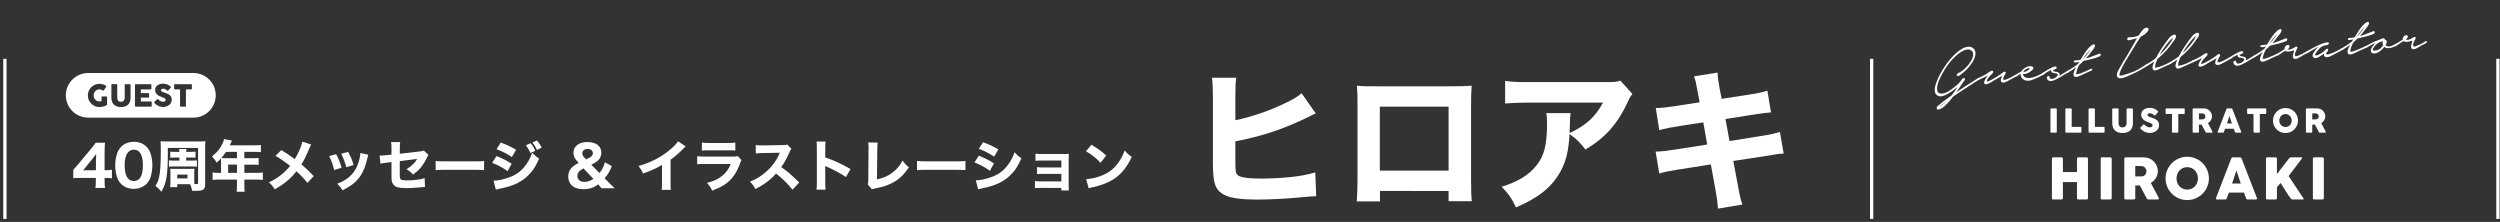 <?xml version="1.0" encoding="utf-8"?>
<!-- Generator: Adobe Illustrator 16.2.1, SVG Export Plug-In . SVG Version: 6.00 Build 0)  -->
<!DOCTYPE svg PUBLIC "-//W3C//DTD SVG 1.1//EN" "http://www.w3.org/Graphics/SVG/1.1/DTD/svg11.dtd">
<svg version="1.1" id="レイヤー_1" xmlns="http://www.w3.org/2000/svg" xmlns:xlink="http://www.w3.org/1999/xlink" x="0px"
	 y="0px" width="765.14px" height="67.917px" viewBox="0 0 765.14 67.917" enable-background="new 0 0 765.14 67.917"
	 xml:space="preserve">
<rect x="0" y="0" width="765.14" height="67.917" fill="#333333" stroke="none"/>
<g>
	<g>
		<path fill="#FFFFFF" d="M599.144,22.477c0.816-0.371,1.568-0.88,2.256-1.529c0.688-0.648,1.264-1.352,1.729-2.109
			c0.225-0.338,0.416-0.718,0.576-1.14c0.16-0.421,0.225-0.838,0.191-1.251c-0.047-0.428-0.24-0.764-0.576-1.009
			c-0.336-0.244-0.711-0.341-1.127-0.292c-0.432,0.036-0.854,0.15-1.26,0.343c-0.408,0.193-0.805,0.426-1.189,0.697
			c-0.383,0.272-0.748,0.565-1.092,0.881s-0.66,0.623-0.947,0.918c-0.625,0.659-1.195,1.358-1.717,2.096
			c-0.52,0.739-0.996,1.494-1.428,2.266c-0.207,0.385-0.42,0.786-0.635,1.204c-0.217,0.418-0.408,0.85-0.576,1.295
			s-0.301,0.893-0.396,1.341c-0.098,0.448-0.121,0.886-0.072,1.313c0.062,0.507,0.252,0.835,0.562,0.986
			c0.312,0.15,0.668,0.197,1.068,0.141c0.398-0.057,0.809-0.183,1.225-0.376c0.416-0.194,0.768-0.391,1.057-0.591
			c0.703-0.474,1.404-1.011,2.1-1.612c0.695-0.601,1.268-1.264,1.717-1.988c0.096-0.088,0.199-0.141,0.312-0.158
			c0.111-0.017,0.213-0.001,0.301,0.047s0.145,0.12,0.168,0.214c0.023,0.094-0.004,0.208-0.084,0.343
			c-0.064,0.117-0.146,0.236-0.24,0.355c-0.096,0.121-0.184,0.231-0.264,0.334c-0.354,0.525-0.697,1.041-1.033,1.548
			s-0.688,1.008-1.055,1.502c0.959-0.655,1.92-1.293,2.879-1.916c0.961-0.622,1.943-1.248,2.953-1.874
			c0.047-0.036,0.15-0.108,0.311-0.217c0.162-0.109,0.32-0.202,0.48-0.28c0.158-0.077,0.301-0.116,0.42-0.119
			c0.119-0.001,0.18,0.078,0.18,0.237c0,0.128-0.07,0.234-0.215,0.318c-0.146,0.083-0.266,0.153-0.361,0.209l-1.031,0.613
			c-0.654,0.422-1.305,0.847-1.943,1.275c-0.641,0.428-1.287,0.854-1.943,1.275c-0.465,0.294-0.92,0.595-1.369,0.904
			c-0.445,0.309-0.895,0.617-1.344,0.926c-0.27,0.358-0.547,0.705-0.828,1.04c-0.279,0.335-0.572,0.667-0.875,0.996
			c-0.191,0.208-0.398,0.417-0.625,0.627c-0.225,0.21-0.455,0.405-0.695,0.584c-0.238,0.18-0.49,0.333-0.756,0.458
			c-0.264,0.126-0.541,0.201-0.828,0.224c-0.271,0.022-0.406-0.143-0.406-0.495c0-0.224,0.123-0.434,0.371-0.63
			c0.248-0.196,0.443-0.348,0.588-0.456c0.527-0.46,1.084-0.901,1.668-1.325c0.584-0.424,1.229-0.889,1.932-1.395
			c0.32-0.411,0.641-0.836,0.961-1.279s0.623-0.891,0.912-1.347c-0.32,0.25-0.633,0.496-0.936,0.737
			c-0.307,0.241-0.617,0.47-0.938,0.688c-0.32,0.202-0.676,0.423-1.066,0.664c-0.395,0.239-0.795,0.437-1.201,0.59
			c-0.408,0.154-0.812,0.226-1.211,0.22c-0.4-0.007-0.762-0.158-1.08-0.452c-0.307-0.279-0.484-0.617-0.541-1.012
			c-0.057-0.396-0.047-0.812,0.023-1.25c0.072-0.438,0.188-0.875,0.35-1.312c0.158-0.437,0.311-0.821,0.455-1.153
			c0.367-0.862,0.793-1.701,1.271-2.516c0.48-0.815,1-1.606,1.561-2.372c0.527-0.731,1.107-1.431,1.738-2.099
			c0.635-0.667,1.311-1.279,2.029-1.834c0.303-0.217,0.631-0.424,0.984-0.621c0.352-0.197,0.711-0.346,1.08-0.448
			c0.367-0.103,0.734-0.145,1.104-0.127s0.711,0.142,1.031,0.372c0.336,0.245,0.561,0.534,0.672,0.869
			c0.111,0.335,0.152,0.692,0.121,1.07c-0.033,0.378-0.125,0.758-0.277,1.139c-0.15,0.381-0.324,0.739-0.516,1.074
			c-0.447,0.757-0.98,1.469-1.596,2.135c-0.615,0.667-1.283,1.262-2.004,1.785c-0.064,0.053-0.141,0.116-0.229,0.187
			c-0.088,0.071-0.186,0.139-0.289,0.204s-0.203,0.112-0.299,0.145c-0.098,0.032-0.193,0.027-0.289-0.013
			c-0.176-0.065-0.256-0.191-0.24-0.376C598.873,22.711,598.968,22.571,599.144,22.477z M594.849,31.661
			c-0.145,0.091-0.324,0.214-0.541,0.368c-0.215,0.153-0.412,0.31-0.588,0.468c0.416-0.178,0.816-0.435,1.201-0.771
			c0.127-0.106,0.26-0.217,0.395-0.332c0.137-0.116,0.268-0.234,0.396-0.357L594.849,31.661z"/>
		<path fill="#FFFFFF" d="M605.48,23.877c0.416-0.162,0.824-0.351,1.225-0.569c0.4-0.216,0.801-0.429,1.199-0.638
			c0.098-0.056,0.244-0.16,0.445-0.313c0.199-0.152,0.402-0.293,0.611-0.422c0.207-0.128,0.402-0.221,0.588-0.276
			c0.184-0.055,0.324-0.015,0.42,0.122c0.08,0.122,0.092,0.245,0.035,0.369c-0.057,0.125-0.141,0.251-0.252,0.38
			s-0.23,0.251-0.359,0.366c-0.127,0.115-0.225,0.207-0.287,0.275c-0.24,0.26-0.473,0.543-0.697,0.849
			c-0.223,0.307-0.336,0.62-0.336,0.94c0.289-0.024,0.592-0.121,0.912-0.291c0.32-0.17,0.6-0.313,0.84-0.429
			c0.77-0.415,1.529-0.876,2.281-1.386c0.416-0.29,0.791-0.577,1.127-0.861c0.145-0.108,0.293-0.12,0.445-0.036
			c0.15,0.083,0.211,0.223,0.18,0.417c-0.033,0.147-0.102,0.292-0.205,0.437s-0.195,0.292-0.275,0.442
			c-0.08,0.135-0.154,0.317-0.229,0.546c-0.072,0.23-0.076,0.431-0.012,0.601c0.176,0.082,0.393,0.076,0.648-0.017
			c0.256-0.093,0.463-0.169,0.623-0.231c0.688-0.296,1.328-0.621,1.92-0.974c0.111-0.057,0.252-0.136,0.42-0.238
			c0.168-0.101,0.293-0.076,0.373,0.078c0.08,0.137,0.066,0.247-0.037,0.327c-0.104,0.081-0.213,0.149-0.322,0.207l-1.584,0.874
			c-0.338,0.171-0.705,0.366-1.105,0.583c-0.398,0.217-0.799,0.293-1.199,0.23c-0.287-0.056-0.453-0.207-0.492-0.452
			s-0.02-0.482,0.061-0.713l0.361-0.894c-0.416,0.227-0.82,0.459-1.213,0.699c-0.393,0.24-0.797,0.466-1.213,0.676
			c-0.176,0.11-0.385,0.243-0.623,0.398c-0.24,0.156-0.492,0.305-0.758,0.446c-0.264,0.142-0.521,0.251-0.777,0.328
			c-0.258,0.077-0.48,0.083-0.674,0.019c-0.191-0.048-0.293-0.164-0.301-0.347c-0.008-0.183,0.037-0.399,0.133-0.646
			c0.098-0.248,0.232-0.514,0.408-0.801s0.359-0.565,0.553-0.837l-0.576,0.311c-0.656,0.294-1.127,0.517-1.416,0.668
			c-0.287,0.151-0.514,0.25-0.672,0.295c-0.098,0.04-0.174,0.038-0.229-0.005c-0.057-0.043-0.096-0.096-0.121-0.158
			c-0.021-0.062-0.021-0.126,0-0.192C605.349,23.968,605.4,23.916,605.48,23.877z"/>
		<path fill="#FFFFFF" d="M616.808,22.949c0.289-0.168,0.588-0.352,0.9-0.554c0.312-0.202,0.627-0.379,0.947-0.534
			c0.207-0.385,0.504-0.709,0.889-0.973c0.385-0.263,0.791-0.453,1.225-0.568c0.223-0.05,0.482-0.072,0.779-0.064
			c0.297,0.008,0.523,0.109,0.684,0.304c0.111,0.119,0.141,0.252,0.084,0.401c-0.057,0.148-0.152,0.292-0.287,0.432
			c-0.137,0.14-0.289,0.268-0.457,0.385c-0.168,0.118-0.291,0.204-0.371,0.258c-0.289,0.2-0.604,0.358-0.949,0.474
			c-0.344,0.117-0.689,0.174-1.043,0.17l-0.096,0.008c0.062,0.347,0.207,0.607,0.432,0.781s0.488,0.292,0.793,0.355
			s0.619,0.073,0.947,0.03c0.328-0.042,0.627-0.099,0.9-0.17c0.383-0.111,0.76-0.242,1.127-0.392c0.369-0.15,0.729-0.32,1.08-0.509
			c0.16-0.093,0.324-0.183,0.492-0.269s0.324-0.174,0.469-0.266c0.111-0.041,0.227-0.034,0.348,0.019
			c0.119,0.055,0.131,0.157,0.035,0.309c-0.08,0.135-0.189,0.232-0.336,0.292c-0.143,0.06-0.271,0.118-0.383,0.175l-1.201,0.626
			c-0.736,0.348-1.463,0.648-2.184,0.899c-0.32,0.089-0.645,0.137-0.973,0.14c-0.328,0.002-0.633-0.044-0.912-0.142
			c-0.279-0.097-0.531-0.248-0.756-0.454c-0.225-0.205-0.385-0.48-0.479-0.824c-0.033-0.125-0.061-0.251-0.084-0.377
			c-0.025-0.126-0.021-0.247,0.012-0.361c-0.178,0.095-0.348,0.201-0.516,0.318c-0.17,0.118-0.316,0.222-0.445,0.312
			c-0.08,0.039-0.184,0.107-0.311,0.205c-0.129,0.099-0.258,0.113-0.385,0.044c-0.096-0.056-0.141-0.141-0.133-0.253
			C616.66,23.063,616.712,22.989,616.808,22.949z M619.257,22.076c0.383-0.048,0.756-0.174,1.113-0.38
			c0.361-0.205,0.678-0.455,0.949-0.75c-0.225-0.062-0.443-0.067-0.66-0.018c-0.217,0.05-0.416,0.13-0.6,0.241
			c-0.186,0.111-0.35,0.249-0.492,0.412C619.423,21.746,619.32,21.911,619.257,22.076z"/>
		<path fill="#FFFFFF" d="M625.232,22.282c0.111-0.073,0.316-0.206,0.613-0.398c0.295-0.192,0.623-0.39,0.982-0.596
			s0.725-0.399,1.092-0.582c0.369-0.182,0.689-0.292,0.961-0.331c0.096-0.04,0.195-0.043,0.301-0.013
			c0.104,0.032,0.18,0.078,0.227,0.138c0.098,0.152,0.105,0.275,0.025,0.37c-0.08,0.094-0.186,0.179-0.312,0.253
			c-0.129,0.075-0.268,0.138-0.42,0.19c-0.15,0.052-0.252,0.113-0.301,0.181c-0.08,0.103-0.059,0.189,0.061,0.259
			c0.119,0.071,0.27,0.122,0.443,0.156c0.176,0.034,0.354,0.063,0.529,0.089c0.176,0.025,0.287,0.052,0.336,0.08
			c0.318,0.15,0.508,0.323,0.562,0.518c0.057,0.195,0.021,0.402-0.107,0.621l0.648-0.39l1.92-1.165
			c0.111-0.073,0.211-0.085,0.301-0.037c0.086,0.049,0.131,0.137,0.131,0.265s-0.068,0.226-0.203,0.292
			c-0.137,0.067-0.262,0.129-0.373,0.187c-0.383,0.208-0.771,0.427-1.164,0.66c-0.393,0.232-0.779,0.468-1.164,0.708
			c-0.463,0.262-0.908,0.498-1.332,0.709s-0.857,0.334-1.307,0.371c-0.32,0.026-0.605-0.062-0.854-0.266
			c-0.25-0.204-0.371-0.449-0.371-0.737c-0.018-0.143,0.016-0.261,0.096-0.356c0.08-0.094,0.176-0.158,0.289-0.191
			c0.109-0.034,0.211-0.021,0.299,0.036s0.141,0.156,0.156,0.299c0.031,0.317,0.172,0.494,0.42,0.529
			c0.248,0.035,0.541-0.001,0.877-0.108c0.223-0.099,0.428-0.215,0.611-0.351c0.184-0.135,0.314-0.262,0.396-0.38
			c0.207-0.241,0.264-0.422,0.168-0.542c-0.096-0.119-0.262-0.21-0.492-0.271s-0.477-0.108-0.73-0.144
			c-0.256-0.036-0.434-0.089-0.529-0.161c-0.145-0.116-0.229-0.237-0.252-0.364c-0.023-0.125-0.021-0.254,0.012-0.385
			c-0.238,0.116-0.475,0.235-0.707,0.358c-0.232,0.124-0.443,0.232-0.637,0.329c-0.145,0.092-0.316,0.222-0.518,0.39
			c-0.197,0.169-0.379,0.259-0.537,0.271c-0.08,0.022-0.148,0.017-0.205-0.019c-0.057-0.036-0.088-0.081-0.098-0.136
			c-0.008-0.055,0-0.116,0.025-0.182C625.125,22.371,625.169,22.319,625.232,22.282z"/>
		<path fill="#FFFFFF" d="M635,18.505c0.289-0.008,0.576-0.027,0.865-0.059c0.287-0.032,0.576-0.075,0.863-0.131
			c0.447-0.725,0.932-1.479,1.453-2.267c0.52-0.787,1.105-1.463,1.764-2.029c0.127-0.09,0.26-0.181,0.396-0.272
			c0.135-0.091,0.273-0.15,0.42-0.178c0.158-0.013,0.277,0.041,0.359,0.162c0.078,0.122,0.096,0.256,0.047,0.404
			c-0.08,0.327-0.256,0.649-0.527,0.967c-0.271,0.318-0.504,0.605-0.695,0.861c-0.24,0.34-0.492,0.672-0.756,0.998
			c-0.264,0.325-0.533,0.643-0.805,0.954l1.416-0.452l2.377-0.915c0.109-0.058,0.227-0.103,0.348-0.137
			c0.119-0.034,0.229,0.01,0.324,0.13c0.096,0.121,0.119,0.25,0.072,0.39c-0.049,0.14-0.139,0.239-0.266,0.297
			c-0.734,0.317-1.504,0.58-2.305,0.789c-0.799,0.209-1.584,0.394-2.354,0.553l-0.336,0.1c-0.189,0.192-0.391,0.384-0.6,0.577
			c-0.207,0.193-0.424,0.387-0.648,0.581c-0.109,0.169-0.207,0.341-0.287,0.516s-0.158,0.354-0.238,0.536
			c-0.033,0.05-0.08,0.174-0.146,0.372c-0.062,0.197-0.123,0.397-0.18,0.603s-0.1,0.393-0.131,0.563
			c-0.033,0.171-0.025,0.254,0.023,0.25c0.336,0.053,0.699,0.003,1.092-0.149c0.393-0.152,0.73-0.28,1.02-0.383
			c0.369-0.158,0.736-0.316,1.104-0.475c0.367-0.158,0.736-0.332,1.105-0.522c0.096-0.04,0.219-0.074,0.371-0.103
			c0.152-0.028,0.221,0.062,0.205,0.271c-0.018,0.146-0.117,0.254-0.301,0.324c-0.186,0.071-0.332,0.135-0.443,0.193l-1.705,0.764
			c-0.189,0.096-0.459,0.229-0.803,0.402c-0.346,0.172-0.689,0.317-1.033,0.432c-0.344,0.116-0.656,0.154-0.936,0.113
			s-0.453-0.243-0.518-0.606c-0.031-0.365,0.037-0.735,0.205-1.108c0.168-0.374,0.363-0.778,0.588-1.212
			c-0.736,0.557-1.504,1.06-2.305,1.509c-0.096,0.056-0.176,0.071-0.24,0.043c-0.062-0.026-0.111-0.07-0.143-0.132
			c-0.033-0.061-0.037-0.129-0.014-0.203s0.076-0.139,0.156-0.193c0.561-0.302,1.102-0.626,1.619-0.973
			c0.52-0.346,1.027-0.724,1.525-1.133l0.336-0.604c-0.24,0.036-0.506,0.089-0.793,0.161c-0.287,0.072-0.521,0.066-0.695-0.015
			c-0.129-0.069-0.172-0.178-0.133-0.325C634.761,18.597,634.857,18.516,635,18.505z M639.345,15.868
			c0.08-0.118,0.154-0.245,0.227-0.378c0.074-0.133,0.148-0.268,0.23-0.403c-0.16,0.173-0.311,0.346-0.445,0.516
			c-0.135,0.171-0.252,0.309-0.348,0.413c-0.287,0.343-0.568,0.69-0.842,1.041c-0.27,0.351-0.52,0.719-0.742,1.105
			C638.144,17.447,638.785,16.682,639.345,15.868z"/>
		<path fill="#FFFFFF" d="M651.488,11.417c0.512,0.006,1.023-0.028,1.537-0.102c0.512-0.074,1.016-0.219,1.512-0.436l0.023-0.002
			c0.049-0.084,0.092-0.159,0.133-0.228c0.039-0.068,0.092-0.143,0.156-0.229c0.109-0.153,0.252-0.352,0.42-0.599
			c0.168-0.245,0.352-0.477,0.551-0.693c0.201-0.216,0.416-0.394,0.648-0.533c0.23-0.139,0.459-0.177,0.684-0.116
			c0.305,0.071,0.453,0.203,0.443,0.396c-0.008,0.193-0.084,0.403-0.229,0.631c-0.143,0.228-0.322,0.443-0.539,0.644
			c-0.217,0.202-0.381,0.339-0.492,0.413c-0.176,0.143-0.363,0.262-0.562,0.358c-0.201,0.096-0.396,0.192-0.59,0.288
			c-0.256,0.373-0.5,0.746-0.73,1.116c-0.23,0.371-0.477,0.751-0.73,1.14l-3.049,5.026c-0.225,0.403-0.455,0.806-0.695,1.209
			s-0.449,0.812-0.625,1.227c-0.047,0.1-0.119,0.25-0.215,0.45c-0.098,0.2-0.189,0.416-0.277,0.646
			c-0.088,0.231-0.148,0.444-0.18,0.639c-0.031,0.194,0,0.336,0.096,0.424c0.111,0.087,0.385,0.077,0.816-0.031
			c0.432-0.107,0.895-0.241,1.393-0.402c0.496-0.161,0.959-0.327,1.391-0.498c0.434-0.171,0.713-0.278,0.842-0.321
			c0.416-0.178,0.822-0.379,1.225-0.604c0.398-0.225,0.791-0.465,1.176-0.72l1.199-0.771c0.08-0.038,0.16-0.081,0.24-0.127
			s0.16-0.041,0.24,0.017c0.096,0.04,0.141,0.117,0.133,0.229c-0.01,0.113-0.055,0.196-0.133,0.251
			c-0.736,0.444-1.473,0.885-2.209,1.321c-0.734,0.436-1.496,0.822-2.279,1.158c-0.561,0.239-1.111,0.487-1.656,0.749
			c-0.543,0.26-1.119,0.456-1.729,0.585c-0.305,0.057-0.604,0.053-0.898-0.01s-0.492-0.252-0.588-0.563
			c-0.064-0.188-0.084-0.377-0.062-0.571c0.025-0.194,0.072-0.39,0.146-0.588c0.07-0.198,0.154-0.393,0.252-0.584
			c0.096-0.191,0.191-0.372,0.287-0.54c0.385-0.719,0.793-1.421,1.225-2.104c0.434-0.683,0.855-1.37,1.271-2.06
			c0.527-0.859,1.027-1.729,1.5-2.607c0.473-0.878,0.963-1.747,1.477-2.605c-0.225,0.066-0.439,0.128-0.646,0.185
			c-0.209,0.057-0.426,0.111-0.648,0.161c-0.096,0.024-0.213,0.058-0.348,0.101c-0.137,0.043-0.277,0.083-0.42,0.119
			c-0.146,0.036-0.285,0.059-0.422,0.07s-0.242-0.012-0.322-0.07c-0.098-0.055-0.156-0.131-0.182-0.225
			c-0.023-0.094-0.02-0.187,0.014-0.277c0.031-0.09,0.084-0.167,0.154-0.229C651.285,11.462,651.376,11.426,651.488,11.417z
			 M656.552,9.513c-0.225,0.162-0.416,0.371-0.576,0.624c0.111-0.089,0.221-0.19,0.324-0.303
			C656.404,9.722,656.488,9.615,656.552,9.513z"/>
		<path fill="#FFFFFF" d="M656.984,19.654c0.496-0.265,0.977-0.552,1.439-0.862c0.465-0.31,0.928-0.644,1.393-1.001
			c0.225-0.466,0.473-0.919,0.744-1.357s0.535-0.868,0.791-1.289c0.271-0.391,0.545-0.785,0.816-1.183
			c0.271-0.398,0.553-0.793,0.84-1.185c0.24-0.34,0.5-0.685,0.779-1.036c0.281-0.351,0.605-0.646,0.973-0.884
			c0.176-0.11,0.393-0.195,0.648-0.257c0.256-0.061,0.432,0.041,0.527,0.305c0.062,0.171,0.068,0.343,0.012,0.515
			c-0.057,0.172-0.139,0.348-0.252,0.524c-0.111,0.177-0.23,0.347-0.359,0.51c-0.127,0.163-0.232,0.303-0.312,0.421
			c-0.639,0.965-1.354,1.875-2.146,2.732c-0.791,0.857-1.645,1.659-2.557,2.405c-0.08,0.199-0.172,0.41-0.275,0.635
			c-0.104,0.225-0.195,0.46-0.275,0.707s-0.137,0.488-0.168,0.722c-0.031,0.235-0.023,0.455,0.023,0.658
			c0.176-0.046,0.336-0.083,0.479-0.111c0.129-0.026,0.248-0.048,0.361-0.065c0.111-0.017,0.184-0.035,0.215-0.054
			c0.48-0.135,0.953-0.302,1.416-0.5c0.465-0.198,0.92-0.412,1.369-0.641c0.127-0.042,0.279-0.119,0.455-0.229
			c0.176-0.11,0.328-0.131,0.455-0.062c0.178,0.114,0.201,0.228,0.072,0.342c-0.127,0.114-0.248,0.2-0.359,0.257l-2.783,1.26
			c-0.273,0.119-0.537,0.24-0.793,0.365s-0.52,0.206-0.791,0.245c-0.24,0.052-0.434,0.031-0.576-0.061
			c-0.145-0.092-0.244-0.22-0.301-0.383c-0.057-0.164-0.076-0.346-0.061-0.547c0.018-0.201,0.049-0.392,0.098-0.572
			c0.111-0.393,0.256-0.789,0.432-1.188c-0.656,0.486-1.344,0.935-2.064,1.345c-0.158,0.045-0.291,0.004-0.395-0.124
			C656.748,19.886,656.792,19.766,656.984,19.654z M661.857,15.967c0.752-0.765,1.439-1.582,2.062-2.449
			c0.287-0.36,0.561-0.767,0.816-1.22c0.031-0.082,0.08-0.186,0.143-0.312c0.064-0.125,0.121-0.253,0.17-0.386
			c-0.225,0.131-0.438,0.3-0.637,0.508c-0.201,0.208-0.363,0.382-0.492,0.521c-0.367,0.398-0.713,0.814-1.031,1.249
			c-0.32,0.434-0.641,0.88-0.961,1.338c-0.176,0.271-0.344,0.537-0.504,0.798s-0.312,0.525-0.455,0.793
			c0.145-0.124,0.291-0.26,0.443-0.408C661.564,16.25,661.71,16.106,661.857,15.967z"/>
		<path fill="#FFFFFF" d="M664.041,19.076c0.494-0.265,0.977-0.551,1.439-0.862c0.463-0.31,0.928-0.644,1.393-1.002
			c0.225-0.466,0.473-0.918,0.744-1.357c0.271-0.438,0.535-0.868,0.791-1.289c0.271-0.391,0.543-0.785,0.816-1.183
			c0.271-0.398,0.553-0.793,0.84-1.185c0.24-0.34,0.5-0.685,0.779-1.036s0.604-0.646,0.973-0.884
			c0.176-0.11,0.393-0.196,0.648-0.257c0.256-0.061,0.432,0.041,0.527,0.305c0.062,0.171,0.068,0.343,0.012,0.515
			c-0.057,0.173-0.141,0.348-0.252,0.524c-0.111,0.177-0.232,0.347-0.359,0.51c-0.129,0.163-0.232,0.303-0.312,0.421
			c-0.641,0.965-1.354,1.875-2.146,2.732c-0.791,0.857-1.645,1.659-2.557,2.405c-0.08,0.199-0.172,0.41-0.275,0.635
			c-0.105,0.224-0.195,0.459-0.275,0.706c-0.08,0.247-0.137,0.488-0.168,0.722c-0.033,0.235-0.023,0.455,0.023,0.658
			c0.176-0.046,0.336-0.083,0.479-0.111c0.129-0.026,0.248-0.048,0.359-0.065c0.111-0.017,0.186-0.035,0.217-0.054
			c0.479-0.135,0.951-0.302,1.416-0.5c0.465-0.198,0.92-0.412,1.367-0.641c0.129-0.042,0.281-0.119,0.457-0.229
			s0.328-0.131,0.455-0.062c0.176,0.114,0.199,0.228,0.072,0.342c-0.129,0.114-0.248,0.2-0.359,0.257l-2.783,1.26
			c-0.273,0.119-0.537,0.24-0.793,0.365s-0.521,0.206-0.793,0.245c-0.238,0.052-0.432,0.031-0.574-0.062
			c-0.145-0.092-0.244-0.22-0.301-0.383c-0.057-0.164-0.076-0.346-0.061-0.547s0.049-0.392,0.096-0.572
			c0.111-0.393,0.256-0.789,0.434-1.188c-0.656,0.486-1.346,0.935-2.064,1.345c-0.16,0.045-0.291,0.004-0.396-0.123
			C663.804,19.307,663.847,19.188,664.041,19.076z M668.912,15.388c0.752-0.765,1.439-1.582,2.064-2.449
			c0.287-0.36,0.561-0.766,0.814-1.219c0.033-0.083,0.08-0.187,0.146-0.312c0.062-0.125,0.119-0.253,0.166-0.386
			c-0.223,0.131-0.436,0.3-0.635,0.508c-0.201,0.208-0.365,0.382-0.492,0.521c-0.369,0.398-0.713,0.814-1.031,1.249
			c-0.32,0.434-0.641,0.88-0.961,1.338c-0.176,0.271-0.344,0.537-0.504,0.798c-0.16,0.261-0.312,0.525-0.457,0.793
			c0.145-0.124,0.293-0.26,0.445-0.408C668.619,15.673,668.767,15.528,668.912,15.388z"/>
		<path fill="#FFFFFF" d="M671.095,18.497c0.416-0.162,0.824-0.352,1.225-0.569c0.4-0.216,0.801-0.429,1.199-0.638
			c0.098-0.056,0.244-0.16,0.443-0.312c0.201-0.152,0.404-0.293,0.613-0.422c0.207-0.128,0.404-0.221,0.588-0.276
			c0.184-0.054,0.324-0.014,0.42,0.122c0.08,0.122,0.092,0.244,0.035,0.369s-0.141,0.251-0.252,0.38
			c-0.111,0.129-0.23,0.251-0.359,0.366c-0.129,0.115-0.225,0.207-0.287,0.275c-0.24,0.26-0.473,0.543-0.697,0.849
			c-0.225,0.307-0.336,0.62-0.336,0.939c0.289-0.023,0.592-0.12,0.912-0.291c0.32-0.171,0.602-0.313,0.84-0.429
			c0.77-0.415,1.529-0.877,2.281-1.387c0.416-0.29,0.791-0.577,1.127-0.86c0.145-0.108,0.293-0.12,0.443-0.037
			c0.152,0.084,0.213,0.223,0.182,0.417c-0.033,0.146-0.102,0.292-0.205,0.437s-0.195,0.292-0.275,0.443
			c-0.08,0.135-0.156,0.317-0.229,0.546c-0.07,0.229-0.076,0.431-0.012,0.601c0.176,0.082,0.393,0.076,0.648-0.017
			c0.256-0.093,0.463-0.17,0.623-0.231c0.688-0.296,1.328-0.621,1.92-0.973c0.111-0.057,0.252-0.136,0.42-0.239
			c0.168-0.101,0.293-0.076,0.373,0.078c0.08,0.137,0.066,0.246-0.037,0.327s-0.211,0.149-0.324,0.207l-1.584,0.874
			c-0.336,0.172-0.703,0.367-1.104,0.583c-0.398,0.217-0.799,0.293-1.199,0.23c-0.287-0.056-0.451-0.207-0.492-0.451
			c-0.039-0.244-0.02-0.482,0.062-0.713l0.357-0.894c-0.416,0.227-0.818,0.46-1.211,0.7c-0.393,0.24-0.797,0.466-1.213,0.675
			c-0.176,0.11-0.385,0.244-0.623,0.399c-0.24,0.156-0.492,0.305-0.756,0.446c-0.266,0.142-0.525,0.251-0.781,0.328
			s-0.479,0.083-0.672,0.019c-0.191-0.048-0.291-0.164-0.299-0.348c-0.01-0.183,0.035-0.399,0.131-0.647s0.232-0.515,0.408-0.801
			c0.176-0.287,0.359-0.566,0.553-0.837l-0.576,0.311c-0.656,0.294-1.129,0.517-1.416,0.668c-0.289,0.152-0.514,0.25-0.672,0.295
			c-0.096,0.04-0.172,0.038-0.229-0.005s-0.098-0.096-0.121-0.158s-0.023-0.126,0-0.192
			C670.964,18.588,671.015,18.536,671.095,18.497z"/>
		<path fill="#FFFFFF" d="M682.328,17.6c0.111-0.072,0.316-0.206,0.611-0.398c0.297-0.192,0.625-0.391,0.984-0.597
			s0.725-0.399,1.092-0.582c0.369-0.182,0.688-0.292,0.961-0.331c0.096-0.04,0.195-0.044,0.299-0.013
			c0.105,0.032,0.182,0.078,0.23,0.138c0.096,0.152,0.104,0.276,0.021,0.37c-0.08,0.095-0.184,0.179-0.311,0.254
			c-0.129,0.074-0.27,0.138-0.42,0.19c-0.152,0.053-0.254,0.113-0.301,0.181c-0.08,0.103-0.061,0.189,0.061,0.259
			c0.119,0.071,0.268,0.122,0.443,0.156c0.176,0.033,0.352,0.063,0.527,0.088c0.176,0.026,0.287,0.053,0.336,0.081
			c0.32,0.15,0.508,0.322,0.564,0.518c0.055,0.196,0.02,0.403-0.107,0.621l0.646-0.39l1.92-1.165
			c0.111-0.073,0.213-0.085,0.301-0.036c0.088,0.049,0.133,0.137,0.133,0.265c0,0.128-0.068,0.226-0.205,0.293
			c-0.137,0.067-0.26,0.129-0.371,0.186c-0.385,0.208-0.771,0.428-1.164,0.66s-0.781,0.468-1.164,0.707
			c-0.465,0.262-0.908,0.499-1.332,0.709s-0.859,0.334-1.309,0.371c-0.32,0.026-0.605-0.062-0.854-0.266
			c-0.246-0.204-0.371-0.449-0.371-0.737c-0.018-0.142,0.016-0.261,0.098-0.355c0.078-0.095,0.174-0.159,0.287-0.192
			c0.109-0.033,0.211-0.021,0.301,0.036c0.086,0.057,0.139,0.157,0.154,0.299c0.031,0.317,0.172,0.494,0.42,0.529
			s0.541,0,0.877-0.108c0.225-0.098,0.428-0.215,0.611-0.351c0.184-0.134,0.314-0.262,0.396-0.38
			c0.207-0.241,0.264-0.421,0.168-0.542c-0.096-0.12-0.26-0.21-0.492-0.272c-0.23-0.061-0.477-0.108-0.73-0.144
			c-0.256-0.036-0.434-0.088-0.529-0.161c-0.143-0.116-0.229-0.237-0.252-0.364c-0.023-0.125-0.02-0.253,0.014-0.385
			c-0.24,0.116-0.477,0.235-0.709,0.358c-0.23,0.124-0.443,0.233-0.637,0.329c-0.145,0.092-0.314,0.222-0.516,0.39
			s-0.381,0.259-0.539,0.272c-0.08,0.023-0.148,0.017-0.205-0.019c-0.057-0.036-0.088-0.081-0.096-0.136
			c-0.008-0.056,0-0.116,0.023-0.182C682.22,17.688,682.263,17.638,682.328,17.6z"/>
		<path fill="#FFFFFF" d="M692.095,13.823c0.289-0.007,0.576-0.027,0.863-0.059c0.289-0.031,0.576-0.075,0.865-0.131
			c0.447-0.725,0.932-1.48,1.451-2.267s1.107-1.463,1.764-2.029c0.129-0.09,0.262-0.181,0.396-0.272
			c0.137-0.091,0.275-0.15,0.42-0.178c0.16-0.013,0.281,0.041,0.361,0.162c0.078,0.122,0.096,0.256,0.047,0.404
			c-0.08,0.327-0.256,0.649-0.527,0.967c-0.271,0.319-0.504,0.604-0.695,0.861c-0.24,0.34-0.492,0.673-0.758,0.998
			c-0.264,0.325-0.531,0.643-0.803,0.954l1.416-0.452l2.375-0.915c0.113-0.058,0.229-0.103,0.35-0.137
			c0.119-0.034,0.229,0.009,0.322,0.129c0.098,0.121,0.121,0.25,0.072,0.39c-0.047,0.14-0.137,0.239-0.264,0.298
			c-0.736,0.316-1.504,0.579-2.305,0.789c-0.801,0.21-1.584,0.394-2.352,0.553l-0.336,0.1c-0.191,0.192-0.395,0.384-0.602,0.577
			c-0.209,0.193-0.424,0.387-0.646,0.581c-0.113,0.169-0.209,0.341-0.289,0.516c-0.08,0.174-0.16,0.354-0.238,0.536
			c-0.033,0.05-0.082,0.175-0.146,0.372c-0.062,0.197-0.123,0.398-0.18,0.603s-0.1,0.393-0.133,0.563
			c-0.031,0.17-0.023,0.254,0.025,0.25c0.336,0.052,0.699,0.002,1.092-0.15c0.391-0.152,0.73-0.28,1.02-0.383
			c0.367-0.158,0.736-0.316,1.105-0.475c0.369-0.159,0.734-0.333,1.104-0.523c0.096-0.04,0.219-0.074,0.371-0.102
			c0.152-0.028,0.221,0.062,0.203,0.271c-0.016,0.146-0.115,0.254-0.299,0.325c-0.186,0.071-0.332,0.135-0.443,0.192l-1.705,0.764
			c-0.191,0.096-0.461,0.229-0.805,0.402c-0.344,0.172-0.688,0.316-1.031,0.432c-0.344,0.116-0.654,0.154-0.936,0.113
			s-0.453-0.243-0.518-0.605c-0.031-0.365,0.037-0.735,0.205-1.109s0.363-0.778,0.588-1.212c-0.736,0.556-1.504,1.059-2.305,1.509
			c-0.096,0.056-0.176,0.07-0.24,0.043c-0.062-0.026-0.111-0.07-0.145-0.132c-0.031-0.061-0.035-0.129-0.012-0.203
			c0.023-0.074,0.076-0.139,0.156-0.193c0.561-0.302,1.1-0.626,1.619-0.973c0.521-0.346,1.027-0.725,1.523-1.133l0.336-0.604
			c-0.238,0.036-0.504,0.089-0.791,0.161c-0.289,0.072-0.521,0.067-0.695-0.015c-0.129-0.069-0.174-0.178-0.133-0.325
			C691.859,13.915,691.953,13.835,692.095,13.823z M696.439,11.187c0.08-0.119,0.156-0.245,0.229-0.379
			c0.072-0.134,0.148-0.268,0.229-0.403c-0.16,0.173-0.307,0.346-0.443,0.517c-0.137,0.171-0.252,0.309-0.348,0.413
			c-0.287,0.343-0.568,0.691-0.84,1.041c-0.273,0.351-0.521,0.719-0.744,1.105C695.24,12.765,695.878,12,696.439,11.187z"/>
		<path fill="#FFFFFF" d="M697.111,16.364c0.336-0.204,0.668-0.406,0.996-0.609c0.328-0.203,0.684-0.432,1.068-0.688
			c-0.031-0.301,0.061-0.597,0.275-0.887c0.217-0.289,0.492-0.44,0.828-0.452c0.225,0.014,0.367,0.114,0.432,0.3
			c0.064,0.187,0.031,0.374-0.096,0.56c-0.129,0.203-0.297,0.376-0.504,0.521c0.111,0.055,0.248,0.076,0.408,0.062
			c0.336,0.004,0.688-0.084,1.057-0.267c0.367-0.182,0.695-0.373,0.982-0.573c0.289-0.12,0.473-0.103,0.553,0.051
			c0.08,0.154,0.049,0.348-0.096,0.583c-0.08,0.135-0.172,0.306-0.275,0.515c-0.105,0.208-0.193,0.42-0.266,0.633
			c-0.072,0.214-0.111,0.417-0.119,0.61s0.051,0.34,0.18,0.441c0.08,0.089,0.291,0.072,0.637-0.052
			c0.344-0.124,0.805-0.322,1.381-0.593c0.191-0.096,0.387-0.204,0.588-0.324c0.199-0.121,0.402-0.237,0.611-0.351
			c0.049-0.02,0.119-0.062,0.217-0.125c0.096-0.063,0.188-0.112,0.275-0.143c0.086-0.031,0.168-0.038,0.238-0.02
			c0.072,0.018,0.109,0.099,0.109,0.243c0,0.081-0.037,0.155-0.109,0.225c-0.07,0.07-0.152,0.132-0.238,0.188
			c-0.09,0.055-0.182,0.103-0.275,0.143c-0.098,0.041-0.168,0.07-0.217,0.09l-1.008,0.539c-0.178,0.11-0.396,0.249-0.66,0.414
			c-0.266,0.166-0.531,0.308-0.805,0.426c-0.271,0.119-0.537,0.188-0.793,0.209s-0.455-0.066-0.6-0.263
			c-0.08-0.105-0.127-0.226-0.145-0.36c-0.016-0.134-0.012-0.271,0.014-0.409c0.021-0.138,0.055-0.276,0.096-0.416
			c0.039-0.139,0.076-0.274,0.105-0.405l0.193-0.808c-0.08,0.022-0.244,0.076-0.492,0.16s-0.516,0.15-0.805,0.198
			c-0.287,0.048-0.564,0.067-0.828,0.056c-0.264-0.01-0.459-0.098-0.588-0.264c-0.271,0.167-0.496,0.304-0.672,0.415
			c-0.176,0.11-0.355,0.229-0.539,0.356c-0.186,0.127-0.332,0.228-0.445,0.301c-0.096,0.04-0.207,0.109-0.336,0.207
			c-0.127,0.099-0.238,0.12-0.336,0.064c-0.096-0.056-0.143-0.14-0.143-0.252C696.968,16.504,697.015,16.42,697.111,16.364z"/>
		<path fill="#FFFFFF" d="M706.16,15.646c0.191-0.112,0.438-0.256,0.732-0.432c0.295-0.176,0.611-0.35,0.947-0.522
			c0.336-0.171,0.66-0.333,0.973-0.488c0.311-0.153,0.57-0.278,0.779-0.376c0.111-0.057,0.312-0.145,0.6-0.265
			c0.289-0.12,0.592-0.232,0.912-0.339c0.32-0.105,0.621-0.187,0.9-0.242c0.279-0.055,0.482-0.047,0.611,0.022
			c0.191,0.161,0.229,0.317,0.107,0.471c-0.121,0.154-0.27,0.254-0.443,0.3l-1.08,0.208c-0.225,0.083-0.412,0.174-0.562,0.274
			c-0.152,0.101-0.324,0.223-0.518,0.367c-0.08,0.07-0.221,0.214-0.42,0.43c-0.201,0.217-0.396,0.449-0.588,0.696
			c-0.191,0.248-0.344,0.484-0.457,0.709c-0.111,0.225-0.111,0.381,0,0.468c0.098,0.072,0.252,0.075,0.469,0.01
			c0.217-0.065,0.438-0.156,0.66-0.271c0.225-0.114,0.434-0.231,0.623-0.351c0.193-0.12,0.32-0.206,0.385-0.259
			c0.465-0.326,0.842-0.661,1.129-1.005c0.145-0.171,0.301-0.204,0.469-0.098s0.219,0.267,0.154,0.479
			c-0.031,0.115-0.088,0.215-0.168,0.302c-0.08,0.086-0.154,0.168-0.229,0.247c-0.07,0.078-0.131,0.183-0.18,0.314
			c-0.064,0.118-0.08,0.203-0.049,0.256c0.031,0.054,0.088,0.085,0.17,0.095c0.223,0.014,0.504-0.025,0.84-0.117
			c0.336-0.091,0.684-0.208,1.043-0.349c0.359-0.142,0.717-0.303,1.066-0.484c0.354-0.181,0.656-0.346,0.912-0.495
			c0.064-0.021,0.152-0.072,0.266-0.153c0.111-0.081,0.229-0.15,0.348-0.209c0.121-0.058,0.236-0.091,0.35-0.1
			c0.111-0.009,0.191,0.032,0.238,0.125c0.064,0.09,0.061,0.179-0.012,0.265c-0.072,0.086-0.172,0.162-0.299,0.228
			c-0.129,0.067-0.256,0.129-0.387,0.188c-0.127,0.058-0.223,0.106-0.285,0.144c-0.273,0.15-0.547,0.296-0.816,0.438
			c-0.273,0.143-0.553,0.29-0.84,0.441c-0.193,0.096-0.4,0.209-0.625,0.339s-0.455,0.245-0.695,0.345
			c-0.24,0.099-0.484,0.175-0.732,0.228c-0.248,0.052-0.477,0.047-0.684-0.016c-0.271-0.09-0.432-0.232-0.48-0.429
			c-0.047-0.196-0.039-0.408,0.023-0.638l-0.646,0.437c-0.271,0.183-0.557,0.37-0.854,0.562c-0.295,0.192-0.604,0.317-0.924,0.375
			c-0.287,0.039-0.543-0.003-0.768-0.129c-0.225-0.125-0.346-0.34-0.359-0.642c0-0.16,0.062-0.369,0.189-0.628
			c0.129-0.258,0.293-0.528,0.492-0.808c0.201-0.28,0.42-0.542,0.66-0.786c0.24-0.243,0.465-0.43,0.672-0.559
			c-0.109,0.042-0.291,0.128-0.539,0.26c-0.248,0.132-0.527,0.292-0.84,0.477c-0.312,0.186-0.641,0.376-0.982,0.573
			c-0.346,0.196-0.66,0.378-0.949,0.545c-0.08,0.055-0.16,0.073-0.24,0.056c-0.08-0.017-0.139-0.052-0.18-0.105
			c-0.039-0.053-0.057-0.116-0.047-0.188C706.011,15.766,706.064,15.702,706.16,15.646z"/>
		<path fill="#FFFFFF" d="M718.878,11.627c0.287-0.008,0.576-0.027,0.863-0.059c0.289-0.032,0.576-0.075,0.865-0.131
			c0.447-0.725,0.932-1.48,1.451-2.267c0.52-0.787,1.107-1.463,1.764-2.029c0.129-0.09,0.26-0.181,0.396-0.272
			c0.137-0.091,0.275-0.15,0.42-0.179c0.16-0.013,0.279,0.041,0.359,0.163s0.098,0.256,0.047,0.404
			c-0.078,0.327-0.256,0.649-0.525,0.967c-0.273,0.319-0.504,0.605-0.697,0.861c-0.238,0.34-0.492,0.673-0.756,0.998
			c-0.264,0.326-0.531,0.644-0.803,0.954l1.416-0.452l2.375-0.915c0.111-0.058,0.229-0.103,0.348-0.137
			c0.121-0.034,0.229,0.01,0.324,0.13c0.096,0.121,0.121,0.25,0.072,0.39s-0.137,0.239-0.266,0.297
			c-0.734,0.317-1.504,0.58-2.303,0.789c-0.801,0.209-1.584,0.394-2.354,0.553l-0.336,0.1c-0.191,0.192-0.393,0.384-0.6,0.577
			c-0.209,0.193-0.424,0.387-0.648,0.581c-0.111,0.169-0.207,0.341-0.287,0.516c-0.08,0.175-0.16,0.354-0.24,0.536
			c-0.033,0.051-0.08,0.175-0.145,0.372c-0.062,0.197-0.125,0.398-0.18,0.603c-0.057,0.205-0.1,0.393-0.133,0.563
			c-0.031,0.17-0.023,0.254,0.023,0.25c0.336,0.053,0.699,0.003,1.094-0.149c0.391-0.152,0.73-0.28,1.02-0.384
			c0.367-0.158,0.736-0.316,1.104-0.475c0.367-0.158,0.734-0.333,1.104-0.522c0.096-0.04,0.221-0.074,0.373-0.103
			c0.152-0.028,0.219,0.062,0.203,0.271c-0.018,0.146-0.115,0.253-0.299,0.324c-0.186,0.071-0.332,0.135-0.445,0.193l-1.703,0.764
			c-0.191,0.096-0.461,0.229-0.805,0.402c-0.344,0.172-0.688,0.317-1.031,0.432c-0.344,0.116-0.656,0.154-0.936,0.113
			c-0.281-0.041-0.453-0.243-0.518-0.605c-0.033-0.365,0.035-0.735,0.203-1.108c0.168-0.374,0.365-0.778,0.588-1.212
			c-0.734,0.557-1.504,1.06-2.303,1.509c-0.098,0.056-0.178,0.071-0.24,0.043c-0.062-0.026-0.111-0.07-0.145-0.132
			c-0.031-0.061-0.035-0.129-0.012-0.203c0.023-0.074,0.076-0.138,0.154-0.193c0.561-0.302,1.102-0.626,1.621-0.973
			c0.52-0.346,1.027-0.724,1.523-1.133l0.336-0.603c-0.24,0.036-0.504,0.089-0.791,0.161c-0.289,0.071-0.521,0.066-0.697-0.015
			c-0.127-0.07-0.172-0.178-0.131-0.325C718.642,11.719,718.736,11.639,718.878,11.627z M723.224,8.991
			c0.078-0.118,0.154-0.245,0.227-0.378c0.074-0.133,0.148-0.268,0.23-0.403c-0.16,0.173-0.311,0.345-0.445,0.516
			s-0.252,0.309-0.348,0.413c-0.287,0.343-0.568,0.69-0.84,1.041c-0.271,0.35-0.521,0.719-0.744,1.105
			C722.023,10.57,722.664,9.805,723.224,8.991z"/>
		<path fill="#FFFFFF" d="M726.39,12.883c0.32-0.154,0.652-0.293,0.996-0.417c0.346-0.125,0.676-0.248,0.996-0.37
			c0.209-0.129,0.439-0.236,0.695-0.321c0.256-0.084,0.488-0.072,0.697,0.039c0.127,0.085,0.176,0.209,0.143,0.373
			c0.113-0.025,0.225-0.002,0.336,0.068c0.209,0.191,0.281,0.433,0.217,0.727c-0.062,0.293-0.184,0.583-0.359,0.869
			c0.062,0.075,0.16,0.147,0.289,0.217c0.256,0.139,0.535,0.188,0.84,0.147c0.303-0.041,0.592-0.112,0.863-0.215
			c0.08-0.022,0.199-0.08,0.359-0.173c0.16-0.093,0.324-0.183,0.492-0.269c0.168-0.085,0.324-0.146,0.469-0.183
			c0.145-0.036,0.238-0.007,0.287,0.085c0.064,0.123,0.057,0.23-0.023,0.326s-0.188,0.176-0.324,0.242
			c-0.137,0.068-0.275,0.131-0.42,0.191s-0.24,0.1-0.287,0.12c-0.24,0.1-0.492,0.184-0.756,0.254
			c-0.266,0.07-0.525,0.115-0.781,0.136s-0.504,0.005-0.744-0.047c-0.238-0.052-0.447-0.159-0.623-0.321l-0.529,0.594
			c-0.191,0.192-0.406,0.385-0.646,0.581s-0.492,0.365-0.756,0.506c-0.266,0.142-0.541,0.24-0.828,0.296
			c-0.289,0.056-0.561,0.038-0.816-0.053c-0.32-0.118-0.508-0.29-0.562-0.518c-0.057-0.227-0.037-0.473,0.061-0.737
			c0.096-0.263,0.23-0.523,0.406-0.777c0.178-0.255,0.346-0.468,0.506-0.642l0.455-0.494c-0.367,0.159-0.729,0.332-1.08,0.521
			s-0.703,0.386-1.057,0.59c-0.062,0.038-0.145,0.088-0.24,0.151c-0.096,0.064-0.191,0.124-0.287,0.18
			c-0.096,0.056-0.188,0.099-0.275,0.13c-0.088,0.031-0.164,0.025-0.229-0.018c-0.111-0.054-0.16-0.139-0.145-0.252
			c0.016-0.112,0.072-0.198,0.168-0.253L726.39,12.883z M727.207,13.656c-0.062,0.07-0.18,0.199-0.348,0.389
			c-0.168,0.19-0.316,0.386-0.443,0.588c-0.129,0.203-0.205,0.389-0.229,0.559c-0.023,0.17,0.076,0.262,0.301,0.276
			c0.416,0.03,0.812-0.019,1.188-0.146c0.377-0.127,0.717-0.339,1.021-0.636c0.127-0.138,0.248-0.268,0.359-0.39
			c0.111-0.121,0.207-0.257,0.289-0.408c-0.082-0.201-0.125-0.422-0.135-0.661c-0.008-0.24,0.053-0.452,0.182-0.639
			c-0.447,0.069-0.854,0.198-1.213,0.388S727.496,13.393,727.207,13.656z"/>
		<path fill="#FFFFFF" d="M733.302,13.396c0.336-0.204,0.668-0.407,0.996-0.61s0.684-0.432,1.068-0.688
			c-0.033-0.301,0.061-0.597,0.275-0.887c0.217-0.29,0.492-0.44,0.828-0.452c0.225,0.014,0.367,0.114,0.432,0.3
			c0.064,0.187,0.031,0.374-0.096,0.56c-0.129,0.203-0.297,0.376-0.504,0.521c0.111,0.055,0.248,0.075,0.406,0.062
			c0.336,0.005,0.689-0.084,1.059-0.266c0.367-0.183,0.693-0.373,0.982-0.573c0.287-0.12,0.473-0.103,0.553,0.051
			c0.08,0.153,0.049,0.348-0.098,0.583c-0.08,0.135-0.172,0.306-0.273,0.515c-0.105,0.209-0.193,0.42-0.266,0.634
			c-0.07,0.214-0.111,0.417-0.121,0.61c-0.008,0.193,0.053,0.34,0.182,0.441c0.08,0.089,0.291,0.072,0.637-0.052
			c0.344-0.125,0.803-0.322,1.379-0.593c0.193-0.096,0.389-0.204,0.588-0.324c0.201-0.12,0.404-0.237,0.613-0.35
			c0.047-0.02,0.119-0.062,0.215-0.126c0.096-0.063,0.189-0.111,0.277-0.143c0.088-0.031,0.168-0.038,0.24-0.02
			c0.07,0.018,0.105,0.099,0.105,0.243c0,0.081-0.035,0.155-0.105,0.225c-0.072,0.07-0.152,0.132-0.24,0.188
			c-0.09,0.055-0.182,0.103-0.277,0.142c-0.096,0.041-0.168,0.071-0.215,0.09l-1.008,0.539c-0.178,0.11-0.396,0.248-0.66,0.414
			c-0.266,0.166-0.533,0.308-0.805,0.426c-0.271,0.118-0.537,0.188-0.793,0.209c-0.256,0.021-0.455-0.066-0.6-0.263
			c-0.08-0.105-0.129-0.226-0.145-0.36c-0.018-0.135-0.012-0.271,0.012-0.409s0.057-0.277,0.096-0.416
			c0.041-0.139,0.076-0.274,0.109-0.405l0.191-0.808c-0.08,0.023-0.244,0.076-0.492,0.161c-0.248,0.084-0.518,0.15-0.805,0.198
			s-0.562,0.067-0.828,0.056c-0.264-0.01-0.459-0.098-0.588-0.264c-0.271,0.166-0.496,0.304-0.672,0.415s-0.355,0.229-0.541,0.356
			c-0.184,0.127-0.332,0.228-0.443,0.301c-0.096,0.04-0.207,0.109-0.336,0.207c-0.127,0.099-0.238,0.12-0.336,0.064
			c-0.096-0.056-0.145-0.14-0.145-0.252C733.16,13.537,733.207,13.452,733.302,13.396z"/>
	</g>
	<line fill="none" stroke="#FFFFFF" stroke-miterlimit="10" x1="572.833" y1="17.999" x2="572.833" y2="67"/>
	<line fill="none" stroke="#FFFFFF" stroke-miterlimit="10" x1="764.5" y1="17.999" x2="764.5" y2="67"/>
	<line fill="none" stroke="#FFFFFF" stroke-miterlimit="10" x1="1.5" y1="17.999" x2="1.5" y2="67"/>
	<g>
		<path fill="#FFFFFF" d="M378.09,36.799c5.17-1.062,10.755-3,15.878-5.539c2.077-1.016,3.277-1.754,4.386-2.724l4.339,6.186
			C402,35,402,35,400.477,35.784c-7.801,3.784-14.032,5.862-22.387,7.478v5.585c0,3.692,0.046,4.108,0.738,4.755
			c0.692,0.691,3.185,1.061,7.201,1.061c2.492,0,6.139-0.184,8.862-0.461c3.369-0.369,5.077-0.692,7.662-1.432l0.276,7.293
			c-0.969,0-1.708,0.047-4.661,0.324c-4.108,0.415-9.555,0.691-13.109,0.691c-6.139,0-9.277-0.553-11.263-1.984
			c-2.031-1.477-2.584-3.6-2.584-9.416V29.506c0-2.862-0.092-4.154-0.277-5.724h7.431c-0.231,1.615-0.277,2.631-0.277,5.77V36.799z"
			/>
		<path fill="#FFFFFF" d="M422.35,58.447v3.186h-7.108c0.139-1.801,0.23-3.739,0.23-6.509V32.322c0-3.277,0-3.831-0.185-6.093
			c1.893,0.185,2.631,0.185,6.647,0.185h21.555c3.878,0,5.031-0.046,6.924-0.185c-0.138,1.615-0.185,3.646-0.185,6.324v22.294
			c0,3.323,0.047,5.123,0.231,6.738h-7.108v-3.139H422.35z M443.352,32.645h-21.048v19.571h21.048V32.645z"/>
		<path fill="#FFFFFF" d="M499.613,28.768c-0.601,0.739-0.785,0.969-1.339,2.262c-3.139,6.832-7.016,11.216-13.062,14.724
			c-1.708-2.262-2.677-3.185-4.847-4.708c-0.277,5.077-1.016,8.124-2.677,11.263c-2.632,4.847-6.601,8.124-13.709,11.17
			c-1.478-3.046-2.17-4.016-4.386-6.323c5.078-1.569,8.355-3.601,10.755-6.647c2.309-2.907,3.14-6.369,3.14-12.785
			c0-1.708-0.047-2.077-0.231-3.092h7.432c-0.139,0.877-0.139,1.153-0.231,3.923c0,0.23,0,0.831-0.046,2.169
			c4.985-2.354,7.847-4.938,10.201-9.324h-22.849c-2.769,0-5.031,0.092-7.107,0.277v-6.924c2.308,0.323,3.508,0.369,7.2,0.369
			h23.817c2.631,0,3.093-0.046,4.246-0.461L499.613,28.768z"/>
		<path fill="#FFFFFF" d="M519.685,28.675c-0.692-3.831-0.692-3.831-1.246-5.308l7.247-1.154c0.046,1.477,0.23,2.815,0.692,5.308
			l0.554,2.723l8.124-1.246c3-0.462,4.062-0.692,5.862-1.247l1.107,6.647c-2.031,0.185-2.031,0.185-5.815,0.738l-8.124,1.292
			l1.246,6.74l9.231-1.478c3.047-0.462,4.293-0.739,6.186-1.339L545.903,47c-1.615,0.093-1.615,0.093-6.046,0.831l-9.371,1.431
			l1.293,6.878c0.646,3.601,0.877,4.616,1.477,6.462l-7.477,1.246c-0.047-1.338-0.323-3.508-0.878-6.462l-1.292-7.062l-9.97,1.568
			c-2.862,0.463-3.924,0.646-5.816,1.201l-1.107-6.693c1.893-0.046,3.046-0.185,6.093-0.646l9.693-1.523l-1.2-6.785l-7.201,1.108
			c-3.23,0.508-3.738,0.646-6.277,1.246l-1.062-6.739c2.031-0.046,2.861-0.138,6.231-0.646l7.2-1.108L519.685,28.675z"/>
	</g>
	<g>
		<path fill="#FFFFFF" d="M627.552,33.395c0-0.06,0.019-0.111,0.056-0.155c0.036-0.043,0.092-0.065,0.165-0.065h1.47
			c0.05,0,0.104,0.02,0.16,0.06c0.057,0.04,0.085,0.094,0.085,0.16v6.985c0,0.146-0.082,0.22-0.245,0.22h-1.47
			c-0.146,0-0.221-0.073-0.221-0.22V33.395z"/>
		<path fill="#FFFFFF" d="M632.123,33.39c0-0.06,0.021-0.112,0.061-0.155c0.039-0.043,0.095-0.065,0.164-0.065h1.48
			c0.057,0,0.108,0.02,0.155,0.06c0.046,0.04,0.071,0.093,0.075,0.16v5.44h2.75c0.06,0,0.111,0.02,0.154,0.06
			c0.044,0.04,0.065,0.095,0.065,0.165v1.315c0,0.057-0.02,0.108-0.058,0.154c-0.038,0.047-0.093,0.072-0.162,0.075h-4.466
			c-0.146,0-0.22-0.073-0.22-0.22V33.39z"/>
		<path fill="#FFFFFF" d="M639.217,33.39c0-0.06,0.021-0.112,0.061-0.155c0.04-0.043,0.095-0.065,0.165-0.065h1.479
			c0.057,0,0.108,0.02,0.155,0.06s0.071,0.093,0.075,0.16v5.44h2.75c0.06,0,0.111,0.02,0.155,0.06
			c0.043,0.04,0.064,0.095,0.064,0.165v1.315c0,0.057-0.02,0.108-0.058,0.154c-0.038,0.047-0.093,0.072-0.162,0.075h-4.465
			c-0.147,0-0.221-0.073-0.221-0.22V33.39z"/>
		<path fill="#FFFFFF" d="M648.398,37.639c0,0.247,0.034,0.456,0.103,0.628s0.158,0.312,0.271,0.421
			c0.111,0.108,0.242,0.188,0.391,0.237S649.464,39,649.625,39c0.168,0,0.325-0.029,0.474-0.088c0.149-0.059,0.279-0.145,0.392-0.26
			c0.111-0.115,0.2-0.258,0.265-0.428c0.065-0.171,0.099-0.365,0.099-0.586v-4.244c0-0.06,0.021-0.111,0.062-0.155
			c0.041-0.043,0.097-0.065,0.167-0.065h1.46c0.076,0,0.137,0.022,0.18,0.067c0.044,0.045,0.065,0.096,0.065,0.152v4.215
			c0,0.584-0.086,1.074-0.258,1.471s-0.402,0.716-0.692,0.957c-0.29,0.242-0.626,0.415-1.008,0.521
			c-0.381,0.104-0.782,0.157-1.202,0.157s-0.821-0.055-1.205-0.162c-0.383-0.108-0.72-0.285-1.01-0.53s-0.521-0.565-0.692-0.96
			c-0.172-0.396-0.258-0.879-0.258-1.453v-4.215c0-0.057,0.02-0.107,0.058-0.152s0.085-0.067,0.142-0.067h1.496
			c0.051,0,0.103,0.021,0.157,0.062c0.055,0.042,0.083,0.094,0.083,0.157V37.639z"/>
		<path fill="#FFFFFF" d="M656.373,38.201c0.057,0.046,0.129,0.108,0.218,0.188c0.088,0.078,0.188,0.155,0.302,0.232
			c0.171,0.113,0.339,0.201,0.506,0.265c0.166,0.063,0.342,0.095,0.524,0.095c0.17,0,0.312-0.019,0.428-0.057
			c0.115-0.039,0.206-0.09,0.272-0.153c0.066-0.062,0.114-0.136,0.143-0.22c0.028-0.083,0.043-0.171,0.043-0.265
			c0-0.103-0.04-0.195-0.118-0.277c-0.078-0.081-0.174-0.153-0.287-0.217s-0.231-0.117-0.355-0.162
			c-0.123-0.045-0.229-0.083-0.319-0.113c-0.4-0.14-0.75-0.29-1.051-0.451c-0.3-0.162-0.55-0.342-0.75-0.54
			c-0.199-0.198-0.35-0.416-0.449-0.654c-0.101-0.238-0.15-0.504-0.15-0.797c0-0.31,0.062-0.591,0.188-0.845
			c0.125-0.253,0.303-0.47,0.535-0.649c0.231-0.18,0.511-0.319,0.837-0.417c0.327-0.098,0.692-0.147,1.096-0.147
			c0.303,0,0.594,0.034,0.872,0.103s0.553,0.177,0.822,0.328c0.113,0.066,0.221,0.136,0.323,0.208
			c0.102,0.071,0.19,0.141,0.267,0.207c0.077,0.067,0.138,0.13,0.183,0.19c0.046,0.06,0.067,0.111,0.067,0.155
			s-0.011,0.083-0.032,0.12s-0.054,0.078-0.098,0.125l-0.765,0.815c-0.057,0.057-0.113,0.085-0.17,0.085
			c-0.047,0-0.089-0.013-0.128-0.04c-0.038-0.026-0.08-0.06-0.127-0.1l-0.045-0.04c-0.067-0.057-0.142-0.115-0.223-0.175
			c-0.082-0.061-0.169-0.114-0.263-0.163c-0.094-0.048-0.191-0.088-0.295-0.12c-0.104-0.031-0.208-0.047-0.314-0.047
			c-0.11,0-0.214,0.009-0.311,0.027s-0.182,0.048-0.255,0.088s-0.132,0.092-0.175,0.157c-0.044,0.064-0.065,0.145-0.065,0.237
			c0,0.094,0.023,0.174,0.07,0.242s0.116,0.132,0.21,0.19c0.093,0.059,0.209,0.113,0.348,0.165c0.138,0.052,0.299,0.107,0.482,0.167
			c0.354,0.117,0.679,0.239,0.978,0.368c0.298,0.128,0.556,0.279,0.772,0.455c0.217,0.175,0.386,0.384,0.508,0.627
			c0.121,0.243,0.182,0.538,0.182,0.885c0,0.367-0.074,0.699-0.225,0.998c-0.15,0.298-0.355,0.553-0.617,0.763
			s-0.569,0.372-0.923,0.487s-0.733,0.173-1.14,0.173c-0.384,0-0.761-0.069-1.131-0.206c-0.369-0.137-0.715-0.321-1.034-0.552
			c-0.134-0.097-0.246-0.192-0.338-0.286c-0.092-0.093-0.164-0.168-0.218-0.226l-0.015-0.015c-0.003-0.007-0.007-0.011-0.01-0.013
			c-0.004-0.002-0.007-0.004-0.011-0.008c-0.003-0.006-0.006-0.011-0.01-0.012c-0.003-0.002-0.007-0.005-0.01-0.008
			c-0.076-0.084-0.115-0.15-0.115-0.201c0-0.057,0.039-0.12,0.115-0.19l0.865-0.824c0.07-0.051,0.127-0.075,0.17-0.075
			c0.03,0,0.062,0.01,0.095,0.029C656.286,38.13,656.326,38.161,656.373,38.201z"/>
		<path fill="#FFFFFF" d="M662.792,33.395c0-0.066,0.022-0.12,0.067-0.16c0.045-0.04,0.101-0.06,0.168-0.06h5.38
			c0.06,0,0.113,0.018,0.16,0.055c0.046,0.037,0.073,0.091,0.08,0.165v1.242c0,0.06-0.021,0.117-0.062,0.172
			c-0.042,0.055-0.102,0.082-0.178,0.082h-1.726v5.475c0,0.061-0.021,0.114-0.064,0.163s-0.1,0.072-0.17,0.072h-1.466
			c-0.057,0-0.109-0.022-0.16-0.067c-0.05-0.045-0.074-0.101-0.074-0.168V34.89h-1.72c-0.067,0-0.123-0.021-0.168-0.064
			s-0.067-0.106-0.067-0.189V33.395z"/>
		<path fill="#FFFFFF" d="M671.067,33.405c0-0.07,0.019-0.126,0.056-0.167c0.036-0.042,0.092-0.062,0.165-0.062h3.229
			c0.344,0,0.665,0.064,0.965,0.192c0.301,0.128,0.562,0.302,0.785,0.522c0.224,0.22,0.399,0.478,0.527,0.772
			c0.129,0.295,0.192,0.609,0.192,0.942c0,0.228-0.03,0.442-0.092,0.647s-0.147,0.397-0.258,0.575
			c-0.11,0.179-0.241,0.34-0.393,0.485c-0.151,0.145-0.317,0.27-0.497,0.372l1.285,2.42c0.022,0.047,0.053,0.103,0.09,0.165
			c0.036,0.063,0.055,0.119,0.055,0.165c0,0.054-0.018,0.095-0.053,0.123s-0.082,0.042-0.143,0.042h-1.715
			c-0.057,0-0.107-0.017-0.152-0.05s-0.074-0.078-0.088-0.135l-1.215-2.285h-0.81v2.255c0,0.144-0.077,0.215-0.23,0.215h-1.484
			c-0.067,0-0.12-0.018-0.16-0.053c-0.04-0.034-0.061-0.089-0.061-0.162V33.405z M674.982,35.625c0-0.101-0.018-0.2-0.055-0.3
			c-0.037-0.101-0.088-0.192-0.155-0.275c-0.066-0.083-0.146-0.153-0.239-0.21c-0.094-0.057-0.197-0.094-0.311-0.11
			c-0.094-0.006-0.181-0.012-0.263-0.018c-0.081-0.005-0.171-0.007-0.268-0.007h-0.689v1.835h0.92c0.06,0,0.113-0.002,0.16-0.005
			c0.046-0.004,0.098-0.009,0.154-0.016c0.117-0.013,0.222-0.047,0.315-0.103c0.094-0.055,0.172-0.123,0.235-0.205
			c0.062-0.081,0.111-0.173,0.145-0.274S674.982,35.732,674.982,35.625z"/>
		<path fill="#FFFFFF" d="M681.417,33.37c0.003-0.02,0.014-0.042,0.032-0.065s0.041-0.045,0.067-0.065s0.055-0.036,0.085-0.048
			c0.03-0.011,0.059-0.017,0.085-0.017h1.28c0.057,0,0.104,0.017,0.145,0.052s0.07,0.066,0.091,0.093l0.125,0.285l2.625,6.771
			c0.026,0.066,0.021,0.121-0.016,0.162c-0.036,0.042-0.1,0.062-0.189,0.062h-1.436c-0.076,0-0.136-0.014-0.178-0.042
			c-0.041-0.028-0.074-0.076-0.097-0.143c-0.067-0.17-0.132-0.339-0.195-0.508c-0.063-0.168-0.127-0.337-0.19-0.508h-2.654
			c-0.063,0.171-0.128,0.34-0.193,0.508c-0.064,0.169-0.129,0.338-0.192,0.508c-0.043,0.123-0.128,0.185-0.255,0.185h-1.475
			c-0.063,0-0.116-0.017-0.157-0.05c-0.042-0.033-0.05-0.083-0.022-0.15L681.417,33.37z M682.328,35.51
			c-0.063,0.17-0.128,0.354-0.193,0.55c-0.064,0.197-0.129,0.396-0.192,0.596c-0.063,0.199-0.127,0.397-0.192,0.592
			c-0.064,0.195-0.129,0.378-0.192,0.548h1.535L682.328,35.51z"/>
		<path fill="#FFFFFF" d="M687.742,33.395c0-0.066,0.022-0.12,0.068-0.16c0.045-0.04,0.101-0.06,0.167-0.06h5.38
			c0.061,0,0.113,0.018,0.16,0.055s0.073,0.091,0.08,0.165v1.242c0,0.06-0.021,0.117-0.062,0.172
			c-0.042,0.055-0.101,0.082-0.178,0.082h-1.725v5.475c0,0.061-0.021,0.114-0.065,0.163c-0.043,0.049-0.1,0.072-0.169,0.072h-1.467
			c-0.057,0-0.109-0.022-0.159-0.067s-0.075-0.101-0.075-0.168V34.89h-1.72c-0.066,0-0.122-0.021-0.167-0.064
			c-0.046-0.043-0.068-0.106-0.068-0.189V33.395z"/>
		<path fill="#FFFFFF" d="M695.662,36.895c0-0.353,0.045-0.692,0.136-1.018c0.09-0.324,0.218-0.63,0.385-0.915
			c0.167-0.284,0.366-0.544,0.598-0.777c0.232-0.233,0.489-0.433,0.773-0.598c0.283-0.165,0.588-0.293,0.913-0.385
			s0.664-0.138,1.018-0.138c0.351,0,0.689,0.046,1.016,0.138c0.327,0.092,0.633,0.22,0.916,0.385s0.542,0.364,0.775,0.598
			s0.433,0.493,0.598,0.777c0.166,0.285,0.294,0.591,0.386,0.915c0.092,0.325,0.138,0.665,0.138,1.018
			c0,0.354-0.046,0.692-0.138,1.018s-0.22,0.629-0.386,0.91c-0.165,0.282-0.364,0.538-0.598,0.771
			c-0.233,0.231-0.492,0.431-0.775,0.597c-0.283,0.167-0.589,0.295-0.916,0.386c-0.326,0.09-0.665,0.135-1.016,0.135
			c-0.354,0-0.692-0.045-1.018-0.135c-0.325-0.091-0.63-0.219-0.913-0.386c-0.284-0.166-0.541-0.365-0.773-0.597
			c-0.231-0.232-0.431-0.488-0.598-0.771c-0.167-0.281-0.295-0.585-0.385-0.91C695.707,37.587,695.662,37.249,695.662,36.895z
			 M697.597,36.89c0,0.277,0.046,0.535,0.14,0.775c0.093,0.24,0.224,0.449,0.392,0.627c0.168,0.179,0.367,0.318,0.597,0.42
			c0.229,0.103,0.483,0.153,0.759,0.153c0.276,0,0.53-0.051,0.762-0.153c0.231-0.102,0.432-0.241,0.6-0.42
			c0.168-0.178,0.299-0.387,0.392-0.627c0.094-0.24,0.14-0.498,0.14-0.775c0-0.273-0.046-0.53-0.14-0.772
			c-0.093-0.241-0.224-0.452-0.392-0.633c-0.168-0.18-0.368-0.321-0.6-0.425c-0.231-0.103-0.485-0.154-0.762-0.154
			c-0.275,0-0.529,0.052-0.759,0.154c-0.229,0.104-0.429,0.245-0.597,0.425c-0.168,0.181-0.299,0.392-0.392,0.633
			C697.643,36.36,697.597,36.617,697.597,36.89z"/>
		<path fill="#FFFFFF" d="M705.742,33.405c0-0.07,0.019-0.126,0.055-0.167c0.037-0.042,0.092-0.062,0.165-0.062h3.23
			c0.343,0,0.665,0.064,0.965,0.192s0.562,0.302,0.785,0.522c0.224,0.22,0.399,0.478,0.527,0.772s0.192,0.609,0.192,0.942
			c0,0.228-0.031,0.442-0.093,0.647s-0.147,0.397-0.257,0.575c-0.11,0.179-0.241,0.34-0.393,0.485
			c-0.152,0.145-0.317,0.27-0.498,0.372l1.285,2.42c0.023,0.047,0.054,0.103,0.09,0.165c0.037,0.063,0.056,0.119,0.056,0.165
			c0,0.054-0.018,0.095-0.053,0.123s-0.083,0.042-0.143,0.042h-1.715c-0.057,0-0.107-0.017-0.152-0.05s-0.074-0.078-0.088-0.135
			l-1.215-2.285h-0.81v2.255c0,0.144-0.077,0.215-0.23,0.215h-1.485c-0.066,0-0.12-0.018-0.159-0.053
			c-0.041-0.034-0.061-0.089-0.061-0.162V33.405z M709.657,35.625c0-0.101-0.019-0.2-0.055-0.3
			c-0.037-0.101-0.089-0.192-0.155-0.275s-0.146-0.153-0.24-0.21c-0.093-0.057-0.196-0.094-0.31-0.11
			c-0.094-0.006-0.181-0.012-0.263-0.018c-0.082-0.005-0.171-0.007-0.268-0.007h-0.689v1.835h0.92c0.06,0,0.113-0.002,0.159-0.005
			c0.047-0.004,0.099-0.009,0.155-0.016c0.117-0.013,0.222-0.047,0.315-0.103c0.093-0.055,0.171-0.123,0.234-0.205
			c0.063-0.081,0.112-0.173,0.146-0.274S709.657,35.732,709.657,35.625z"/>
	</g>
	<g>
		<path fill="#FFFFFF" d="M628.006,48.541c0.005-0.098,0.042-0.187,0.108-0.265c0.066-0.077,0.154-0.116,0.264-0.116h2.576
			c0.087,0,0.177,0.036,0.27,0.108c0.092,0.072,0.139,0.163,0.139,0.273v4.119h4.311v-4.119c0-0.104,0.037-0.194,0.108-0.27
			c0.072-0.075,0.166-0.112,0.281-0.112h2.535c0.115,0,0.216,0.028,0.303,0.086c0.087,0.059,0.13,0.15,0.13,0.278v12.135
			c0,0.127-0.037,0.223-0.112,0.286s-0.173,0.096-0.294,0.096h-2.562c-0.115,0-0.209-0.032-0.281-0.096
			c-0.071-0.063-0.108-0.159-0.108-0.286v-4.927h-4.311v4.927c0,0.121-0.039,0.216-0.117,0.282s-0.184,0.1-0.316,0.1h-2.551
			c-0.242,0-0.367-0.113-0.372-0.339V48.541z"/>
		<path fill="#FFFFFF" d="M642.943,48.541c0-0.104,0.031-0.193,0.096-0.269c0.063-0.075,0.158-0.112,0.286-0.112h2.55
			c0.087,0,0.18,0.034,0.277,0.104c0.099,0.069,0.147,0.162,0.147,0.277v12.118c0,0.255-0.142,0.382-0.425,0.382h-2.55
			c-0.255,0-0.382-0.127-0.382-0.382V48.541z"/>
		<path fill="#FFFFFF" d="M650.151,48.558c0-0.121,0.031-0.218,0.095-0.29c0.064-0.072,0.159-0.108,0.287-0.108h5.604
			c0.595,0,1.153,0.111,1.674,0.334s0.975,0.524,1.361,0.906c0.388,0.382,0.693,0.828,0.916,1.34
			c0.222,0.512,0.334,1.057,0.334,1.635c0,0.394-0.054,0.768-0.161,1.124c-0.106,0.355-0.256,0.688-0.446,0.997
			c-0.191,0.31-0.418,0.59-0.682,0.842c-0.263,0.251-0.551,0.467-0.862,0.646l2.229,4.198c0.041,0.081,0.093,0.177,0.156,0.287
			c0.063,0.109,0.096,0.205,0.096,0.286c0,0.092-0.03,0.163-0.091,0.212c-0.061,0.05-0.144,0.074-0.248,0.074h-2.975
			c-0.099,0-0.187-0.029-0.265-0.087s-0.129-0.136-0.151-0.234l-2.108-3.964h-1.405v3.912c0,0.248-0.133,0.373-0.398,0.373h-2.576
			c-0.116,0-0.209-0.03-0.278-0.092c-0.069-0.061-0.104-0.154-0.104-0.281V48.558z M656.943,52.41c0-0.174-0.032-0.347-0.096-0.521
			s-0.153-0.333-0.269-0.478c-0.116-0.145-0.255-0.266-0.417-0.364c-0.162-0.098-0.341-0.161-0.537-0.19
			c-0.162-0.012-0.314-0.021-0.456-0.03s-0.296-0.013-0.464-0.013h-1.197v3.183h1.597c0.104,0,0.196-0.003,0.277-0.009
			c0.081-0.005,0.17-0.014,0.269-0.025c0.202-0.023,0.385-0.083,0.547-0.178c0.162-0.096,0.298-0.214,0.407-0.355
			c0.11-0.142,0.194-0.301,0.252-0.478S656.943,52.594,656.943,52.41z"/>
		<path fill="#FFFFFF" d="M662.78,54.613c0-0.613,0.078-1.201,0.234-1.766c0.156-0.563,0.379-1.093,0.669-1.587
			c0.289-0.494,0.635-0.944,1.037-1.349c0.402-0.405,0.849-0.751,1.341-1.037c0.491-0.286,1.02-0.509,1.584-0.668
			c0.564-0.158,1.153-0.238,1.767-0.238c0.607,0,1.194,0.08,1.762,0.238c0.567,0.159,1.097,0.382,1.589,0.668
			c0.491,0.286,0.94,0.632,1.345,1.037c0.405,0.404,0.751,0.854,1.037,1.349c0.287,0.494,0.51,1.023,0.669,1.587
			c0.159,0.564,0.238,1.152,0.238,1.766s-0.079,1.201-0.238,1.766c-0.159,0.563-0.382,1.09-0.669,1.578
			c-0.286,0.489-0.632,0.934-1.037,1.336c-0.404,0.402-0.854,0.747-1.345,1.036c-0.492,0.29-1.021,0.512-1.589,0.668
			s-1.154,0.234-1.762,0.234c-0.613,0-1.202-0.078-1.767-0.234s-1.093-0.378-1.584-0.668c-0.492-0.289-0.938-0.634-1.341-1.036
			s-0.748-0.847-1.037-1.336c-0.29-0.488-0.513-1.015-0.669-1.578C662.858,55.814,662.78,55.226,662.78,54.613z M666.137,54.604
			c0,0.48,0.081,0.928,0.242,1.345c0.162,0.416,0.389,0.779,0.681,1.089c0.291,0.309,0.637,0.552,1.035,0.729
			c0.398,0.176,0.837,0.265,1.316,0.265c0.479,0,0.92-0.089,1.32-0.265c0.402-0.177,0.748-0.42,1.04-0.729
			c0.292-0.31,0.519-0.673,0.68-1.089c0.162-0.417,0.243-0.864,0.243-1.345c0-0.474-0.081-0.921-0.243-1.34
			c-0.161-0.419-0.388-0.785-0.68-1.098s-0.638-0.558-1.04-0.737c-0.4-0.179-0.842-0.269-1.32-0.269
			c-0.479,0-0.918,0.09-1.316,0.269c-0.398,0.18-0.744,0.425-1.035,0.737c-0.292,0.312-0.519,0.679-0.681,1.098
			C666.218,53.683,666.137,54.13,666.137,54.604z"/>
		<path fill="#FFFFFF" d="M682.895,48.498c0.006-0.035,0.024-0.072,0.057-0.113c0.031-0.04,0.07-0.077,0.117-0.112
			c0.046-0.035,0.095-0.062,0.147-0.082c0.052-0.021,0.101-0.03,0.147-0.03h2.221c0.098,0,0.182,0.03,0.251,0.091
			s0.122,0.114,0.156,0.16l0.217,0.494l4.554,11.745c0.047,0.116,0.038,0.21-0.025,0.282s-0.174,0.108-0.33,0.108h-2.489
			c-0.133,0-0.235-0.024-0.308-0.074c-0.073-0.049-0.129-0.131-0.169-0.247c-0.116-0.295-0.229-0.588-0.339-0.88
			s-0.22-0.586-0.329-0.881h-4.606c-0.11,0.295-0.222,0.589-0.334,0.881s-0.224,0.585-0.334,0.88
			c-0.075,0.214-0.223,0.321-0.442,0.321h-2.559c-0.11,0-0.201-0.029-0.273-0.087s-0.085-0.145-0.039-0.261L682.895,48.498z
			 M684.474,52.21c-0.11,0.295-0.222,0.612-0.334,0.954c-0.113,0.341-0.225,0.685-0.334,1.032c-0.11,0.347-0.222,0.689-0.334,1.027
			c-0.113,0.339-0.225,0.655-0.334,0.95h2.663L684.474,52.21z"/>
		<path fill="#FFFFFF" d="M693.512,48.541c0-0.104,0.033-0.193,0.1-0.269s0.16-0.112,0.281-0.112h2.561
			c0.087,0,0.178,0.034,0.272,0.104c0.096,0.069,0.143,0.162,0.143,0.277v4.728c0.631-0.81,1.249-1.607,1.856-2.394
			c0.607-0.787,1.224-1.585,1.848-2.395c0.063-0.098,0.146-0.178,0.247-0.238c0.102-0.061,0.201-0.091,0.3-0.091h3.296
			c0.139,0,0.208,0.043,0.208,0.13c0,0.058-0.032,0.127-0.096,0.208l-4.085,5.387l4.52,6.801c0.063,0.098,0.095,0.176,0.095,0.234
			c0,0.086-0.063,0.13-0.19,0.13h-3.279c-0.098,0-0.195-0.029-0.29-0.087c-0.096-0.058-0.175-0.136-0.239-0.234
			c-0.306-0.416-0.585-0.815-0.837-1.197c-0.251-0.381-0.495-0.762-0.732-1.141c-0.237-0.378-0.478-0.762-0.72-1.149
			c-0.243-0.387-0.51-0.795-0.799-1.223l-1.102,1.267v3.383c0,0.255-0.139,0.382-0.415,0.382h-2.552c-0.26,0-0.39-0.127-0.39-0.382
			V48.541z"/>
		<path fill="#FFFFFF" d="M707.868,48.541c0-0.104,0.032-0.193,0.096-0.269s0.159-0.112,0.286-0.112h2.55
			c0.087,0,0.18,0.034,0.278,0.104c0.098,0.069,0.146,0.162,0.146,0.277v12.118c0,0.255-0.142,0.382-0.425,0.382h-2.55
			c-0.255,0-0.382-0.127-0.382-0.382V48.541z"/>
	</g>
	<g>
		<path fill="#FFFFFF" d="M22.427,51.986c0.68-0.766,1.173-1.344,1.496-1.717l3.859-4.624c0.782-0.952,1.071-1.31,1.479-1.955h2.873
			c-0.085,0.986-0.119,1.615-0.119,2.856v5.541h0.476c0.612,0,1.139-0.034,1.768-0.137v2.618c-0.561-0.067-1.122-0.102-1.768-0.102
			h-0.476v1.036c0,0.901,0.034,1.377,0.136,2.006h-2.958c0.102-0.611,0.136-1.155,0.136-2.039v-1.02h-4.743
			c-1.02,0-1.598,0.017-2.159,0.067V51.986z M29.362,48.976c0-0.51,0.017-0.918,0.085-1.852c-0.255,0.373-0.595,0.799-1.037,1.342
			l-2.958,3.639h3.909V48.976z"/>
		<path fill="#FFFFFF" d="M37.097,56.32c-0.527-0.527-0.918-1.139-1.173-1.802c-0.442-1.19-0.663-2.516-0.663-3.893
			c0-1.802,0.408-3.655,1.054-4.708c0.969-1.633,2.618-2.516,4.641-2.516c1.53,0,2.873,0.51,3.841,1.479
			c0.527,0.527,0.935,1.139,1.173,1.802c0.442,1.189,0.663,2.516,0.663,3.909c0,1.785-0.408,3.672-1.037,4.709
			c-0.969,1.598-2.635,2.498-4.658,2.498C39.392,57.798,38.066,57.289,37.097,56.32z M38.151,50.506
			c0,3.229,0.952,4.896,2.805,4.896c0.68,0,1.258-0.238,1.683-0.68c0.714-0.73,1.104-2.193,1.104-4.062
			c0-3.213-0.952-4.861-2.788-4.861C39.188,45.798,38.151,47.532,38.151,50.506z"/>
		<path fill="#FFFFFF" d="M59.452,55.25c0,0.424,0.017,0.883,0.051,1.088c0.204,0,0.323,0,0.391,0c0.663,0,0.731-0.035,0.731-0.357
			V45.271H51.36v1.818c0,6.511-0.425,8.976-1.988,11.627c-0.476-0.68-0.986-1.207-1.802-1.818c0.526-0.816,0.85-1.547,1.07-2.447
			c0.391-1.564,0.578-4.165,0.578-8.177c0-1.751-0.017-2.261-0.085-3.06c0.561,0.068,0.952,0.085,1.87,0.085h9.995
			c0.952,0,1.377-0.017,1.87-0.085c-0.068,0.68-0.085,1.105-0.085,2.057V56.49c0,0.867-0.221,1.359-0.714,1.615
			c-0.374,0.203-1.071,0.306-2.142,0.306c-0.085,0-0.221,0-0.357,0c-0.323-0.017-0.527-0.017-0.612-0.017c-0.051,0-0.102,0-0.17,0
			c-0.119-0.782-0.289-1.344-0.595-2.023H54.25v0.901h-2.176c0.051-0.374,0.085-0.815,0.085-1.377v-3.094
			c0-0.544-0.017-0.833-0.068-1.155c0.612,0.033,0.748,0.033,1.258,0.033h4.827c0.765,0,0.935,0,1.343-0.033
			c-0.051,0.373-0.067,0.662-0.067,1.206V55.25z M54.913,48.212h-1.581c-0.493,0-0.884,0.016-1.224,0.051V46.41
			c0.357,0.051,0.697,0.068,1.241,0.068h1.547c0-0.426-0.017-0.561-0.051-0.867h2.21c-0.034,0.307-0.051,0.391-0.068,0.867h1.648
			c0.493,0,0.833-0.018,1.207-0.068v1.854c-0.34-0.035-0.714-0.051-1.207-0.051h-1.648v0.934h1.768c0.748,0,1.156-0.017,1.513-0.067
			v1.938c-0.408-0.052-0.799-0.068-1.513-0.068H53.23c-0.697,0-1.139,0.017-1.53,0.068v-1.938c0.391,0.051,0.731,0.067,1.547,0.067
			h1.666V48.212z M54.233,54.603h3.145V53.43h-3.145V54.603z"/>
		<path fill="#FFFFFF" d="M67.646,49.351c0-0.323-0.017-0.578-0.034-0.834c-0.459,0.511-0.697,0.748-1.258,1.258
			c-0.578-0.883-0.867-1.274-1.479-1.887c1.666-1.359,2.567-2.498,3.281-4.096c0.221-0.51,0.357-0.901,0.425-1.225l2.414,0.442
			c-0.119,0.237-0.136,0.272-0.374,0.782c-0.119,0.271-0.187,0.408-0.306,0.68h7.717c0.833,0,1.275-0.018,1.819-0.102v2.209
			c-0.527-0.068-1.037-0.102-1.819-0.102h-3.247v1.938h2.533c0.85,0,1.326-0.017,1.853-0.068v2.108
			c-0.562-0.052-1.003-0.067-1.768-0.067h-2.618v2.516h3.739c0.816,0,1.377-0.035,1.921-0.103v2.261
			c-0.561-0.068-1.156-0.102-1.921-0.102h-3.739v1.784c0,0.935,0.017,1.394,0.102,1.938h-2.464c0.068-0.527,0.102-1.021,0.102-1.973
			v-1.75H67c-0.782,0-1.36,0.033-1.938,0.102v-2.261c0.578,0.067,1.139,0.103,1.938,0.103h0.646V49.351z M69.176,46.478
			c-0.459,0.697-0.816,1.156-1.445,1.904c0.34,0.017,0.629,0.033,1.054,0.033h3.74v-1.938H69.176z M72.525,52.904v-2.516h-2.703
			v2.516H72.525z"/>
		<path fill="#FFFFFF" d="M95.236,44.251c-0.204,0.356-0.289,0.526-0.629,1.309c-1.037,2.447-1.614,3.586-2.362,4.742
			c1.563,1.326,2.261,1.989,3.773,3.604l-1.955,2.057c-0.9-1.172-1.818-2.141-3.349-3.553c-1.648,2.176-3.723,3.91-6.646,5.542
			c-0.527-0.918-0.799-1.258-1.768-2.124c1.989-0.986,3.162-1.752,4.505-2.959c0.748-0.68,1.377-1.342,1.989-2.107
			c-1.904-1.461-3.043-2.244-4.488-3.06l1.785-1.768c1.462,0.866,2.107,1.309,4.13,2.771c1.02-1.632,2.091-4.113,2.329-5.354
			L95.236,44.251z"/>
		<path fill="#FFFFFF" d="M102.87,47.175c0.748,1.394,1.088,2.243,1.683,4.164l-2.278,0.697c-0.459-1.854-0.782-2.736-1.529-4.25
			L102.87,47.175z M112.712,47.378c-0.103,0.289-0.119,0.34-0.255,0.952c-0.493,2.295-1.224,4.165-2.227,5.626
			c-1.207,1.734-2.72,2.941-5.406,4.301c-0.527-0.9-0.765-1.207-1.615-2.022c1.292-0.493,2.023-0.884,2.992-1.563
			c1.972-1.428,3.094-3.18,3.791-5.898c0.204-0.833,0.289-1.395,0.306-1.955L112.712,47.378z M106.559,46.478
			c0.901,1.717,1.224,2.481,1.649,4.028l-2.227,0.681c-0.323-1.344-0.867-2.805-1.53-4.131L106.559,46.478z"/>
		<path fill="#FFFFFF" d="M119.819,45.458c0-0.969-0.017-1.36-0.119-1.973h2.788c-0.085,0.527-0.119,0.969-0.119,1.922v1.648
			l6.068-0.697c0.765-0.085,0.901-0.119,1.258-0.289l1.462,1.343c-0.221,0.272-0.255,0.323-0.51,0.867
			c-0.527,1.122-1.105,2.04-1.819,2.94c-0.612,0.748-1.173,1.275-2.397,2.227c-0.815-0.883-1.122-1.121-2.04-1.666
			c0.782-0.441,1.309-0.832,1.938-1.428c0.578-0.543,0.884-0.935,1.326-1.717l-5.303,0.68v3.723
			c0.017,1.105,0.017,1.105,0.068,1.377c0.068,0.408,0.289,0.612,0.765,0.697c0.391,0.068,0.917,0.102,1.496,0.102
			c0.799,0,2.108-0.084,3.009-0.203c0.935-0.137,1.445-0.238,2.278-0.493l0.102,2.702c-0.374,0-0.374,0-1.887,0.154
			c-1.394,0.135-2.601,0.203-3.536,0.203c-1.411,0-2.499-0.102-3.127-0.306c-0.714-0.222-1.326-0.851-1.53-1.581
			c-0.153-0.544-0.17-0.816-0.17-2.295v-3.808l-1.156,0.153c-1.428,0.17-1.496,0.188-2.227,0.357l-0.255-2.5
			c0.221,0.018,0.408,0.018,0.51,0.018c0.34,0,0.918-0.051,1.717-0.136l1.411-0.153V45.458z"/>
		<path fill="#FFFFFF" d="M133.334,49.249c0.765,0.103,1.377,0.136,3.111,0.136h8.601c1.717,0,2.329-0.017,3.11-0.119v2.788
			c-0.68-0.051-1.802-0.085-3.127-0.085h-8.584c-1.479,0-2.448,0.034-3.111,0.102V49.249z"/>
		<path fill="#FFFFFF" d="M151.966,47.77c1.87,0.73,3.128,1.376,4.624,2.346l-1.241,2.277c-1.394-1.036-2.907-1.853-4.726-2.566
			L151.966,47.77z M151.048,55.3c1.53-0.034,3.281-0.426,5.065-1.122c2.091-0.815,3.502-1.903,4.828-3.706
			c0.901-1.224,1.411-2.227,1.938-3.756c0.952,1.002,1.258,1.258,2.125,1.818c-0.884,2.023-1.564,3.162-2.601,4.352
			c-2.261,2.601-5.083,4.045-9.434,4.861c-0.527,0.102-0.85,0.188-1.207,0.289L151.048,55.3z M153.258,43.623
			c1.836,0.68,3.247,1.359,4.691,2.209l-1.292,2.227c-1.683-1.104-3.11-1.835-4.691-2.379L153.258,43.623z M162.403,43.843
			c0.646,0.799,0.986,1.343,1.411,2.295l-1.462,0.697c-0.408-0.936-0.714-1.445-1.394-2.363L162.403,43.843z M164.358,42.994
			c0.578,0.68,1.071,1.444,1.411,2.209l-1.428,0.697c-0.374-0.799-0.714-1.377-1.377-2.295L164.358,42.994z"/>
		<path fill="#FFFFFF" d="M184.078,57.612c-0.34-0.459-0.697-0.901-0.969-1.19c-0.85,0.596-1.309,0.851-1.972,1.071
			c-0.765,0.272-1.666,0.425-2.567,0.425c-1.564,0-2.822-0.425-3.621-1.224c-0.663-0.663-1.037-1.632-1.037-2.702
			c0-1.088,0.374-2.006,1.139-2.754c0.51-0.493,0.952-0.799,2.04-1.395l-0.442-0.492c-0.799-0.867-1.139-1.649-1.139-2.584
			c0-2.006,1.683-3.298,4.283-3.298c1.479,0,2.72,0.425,3.451,1.19c0.526,0.526,0.799,1.258,0.799,2.09
			c0,1.071-0.425,1.904-1.309,2.618c-0.391,0.323-0.85,0.578-1.768,1.054l2.499,2.533c0.85-1.055,1.275-1.887,1.666-3.264
			l2.125,1.139c-0.731,1.802-1.224,2.617-2.209,3.723l1.274,1.309c0.612,0.629,0.935,0.936,1.785,1.751H184.078z M178.588,51.527
			c-0.731,0.424-0.986,0.595-1.275,0.883c-0.391,0.375-0.595,0.851-0.595,1.395c0,1.139,0.815,1.869,2.107,1.869
			c0.969,0,1.836-0.288,2.788-0.934L178.588,51.527z M179.387,48.79c1.037-0.526,1.122-0.562,1.36-0.731
			c0.476-0.34,0.697-0.713,0.697-1.189c0-0.781-0.612-1.274-1.564-1.274c-1.02,0-1.648,0.51-1.648,1.325
			c0,0.51,0.187,0.867,0.68,1.377L179.387,48.79z"/>
		<path fill="#FFFFFF" d="M209.85,44.812c-0.357,0.307-0.391,0.34-0.646,0.611c-1.292,1.344-2.583,2.465-3.978,3.469v6.697
			c0,1.359,0.017,1.938,0.085,2.516h-2.805c0.085-0.646,0.102-1.071,0.102-2.465v-5.168c-1.768,1.055-2.737,1.496-5.813,2.635
			c-0.459-1.054-0.663-1.394-1.377-2.312c3.434-0.952,6.272-2.346,8.958-4.419c1.496-1.156,2.635-2.295,3.145-3.145L209.85,44.812z"
			/>
		<path fill="#FFFFFF" d="M213.387,47.804c0.731,0.102,1.054,0.119,2.566,0.119h8.193c0.986,0,1.156-0.018,1.649-0.17l1.139,1.258
			c-0.188,0.305-0.255,0.476-0.476,1.07c-0.867,2.498-2.176,4.453-3.859,5.813c-1.156,0.935-2.312,1.53-4.641,2.448
			c-0.459-1.004-0.697-1.36-1.598-2.363c2.057-0.527,3.349-1.122,4.606-2.107c1.241-0.986,2.006-2.04,2.686-3.689h-7.734
			c-1.394,0-1.904,0.018-2.533,0.086V47.804z M214.815,43.623c0.612,0.102,1.173,0.136,2.346,0.136h5.576
			c1.376,0,1.7-0.017,2.312-0.136v2.465c-0.578-0.068-0.833-0.086-2.278-0.086h-5.66c-1.088,0-1.768,0.035-2.295,0.086V43.623z"/>
		<path fill="#FFFFFF" d="M242.558,58.054c-1.445-1.803-3.145-3.469-5.049-4.947c-1.513,1.803-3.756,3.484-6.34,4.742
			c-0.561-1.07-0.799-1.393-1.632-2.26c1.496-0.596,2.499-1.139,3.774-2.074c1.87-1.359,3.365-3.009,4.453-4.912
			c0.221-0.375,0.51-0.986,0.901-1.854l-4.964,0.086c-1.411,0.033-1.733,0.051-2.38,0.152l-0.034-2.584
			c0.544,0.086,1.02,0.103,2.074,0.103c0.068,0,0.204,0,0.323,0l5.796-0.103c0.935,0,1.021-0.017,1.428-0.203l1.309,1.359
			c-0.221,0.238-0.357,0.459-0.562,0.951c-0.815,1.904-1.581,3.281-2.566,4.624c2.193,1.563,2.618,1.938,5.524,4.708L242.558,58.054
			z"/>
		<path fill="#FFFFFF" d="M249.903,58.054c0.085-0.646,0.102-1.241,0.102-2.397V45.594c0-1.207-0.017-1.683-0.102-2.278h2.771
			c-0.085,0.646-0.102,1.037-0.102,2.278v2.583c2.635,0.901,4.963,1.955,7.734,3.57l-1.394,2.447
			c-1.513-1.037-3.74-2.244-5.695-3.094c-0.323-0.136-0.391-0.17-0.646-0.306v4.896c0,1.088,0.034,1.717,0.102,2.363H249.903z"/>
		<path fill="#FFFFFF" d="M268.62,43.639c-0.085,0.646-0.119,1.173-0.119,2.108l-0.102,9.145c1.818-0.374,3.212-0.969,4.538-1.921
			c1.445-1.036,2.465-2.227,3.298-3.842c0.748,1.037,1.02,1.326,1.938,2.074c-2.414,3.723-5.337,5.558-10.284,6.459
			c-0.527,0.103-0.714,0.153-1.02,0.289l-1.292-1.53c0.136-0.391,0.17-0.646,0.17-1.563l0.068-9.094
			c0.017-0.085,0.017-0.153,0.017-0.238c0-0.815-0.034-1.462-0.102-1.921L268.62,43.639z"/>
		<path fill="#FFFFFF" d="M280.656,49.249c0.765,0.103,1.377,0.136,3.111,0.136h8.601c1.717,0,2.329-0.017,3.111-0.119v2.788
			c-0.68-0.051-1.802-0.085-3.128-0.085h-8.584c-1.479,0-2.448,0.034-3.111,0.102V49.249z"/>
		<path fill="#FFFFFF" d="M299.577,47.651c1.87,0.748,3.127,1.377,4.624,2.362l-1.241,2.278c-1.394-1.054-2.906-1.87-4.726-2.567
			L299.577,47.651z M298.659,55.199c1.53-0.035,3.281-0.426,5.065-1.123c2.091-0.815,3.501-1.903,4.828-3.705
			c0.901-1.225,1.411-2.227,1.938-3.757c0.952,1.003,1.258,1.258,2.125,1.802c-0.884,2.04-1.564,3.179-2.601,4.369
			c-2.261,2.584-5.083,4.028-9.434,4.861c-0.527,0.102-0.85,0.17-1.207,0.289L298.659,55.199z M300.869,43.52
			c1.836,0.681,3.247,1.343,4.692,2.21l-1.292,2.21c-1.683-1.104-3.111-1.819-4.691-2.38L300.869,43.52z"/>
		<path fill="#FFFFFF" d="M318.651,57.509c-0.952,0-1.394,0.018-1.904,0.068v-2.176c0.663,0.102,0.986,0.119,1.904,0.119h6.188
			v-2.312h-5.474c-1.088,0-1.428,0.017-1.972,0.067v-2.142c0.646,0.103,0.918,0.119,1.972,0.119h5.474v-2.125h-6.018
			c-0.799,0-1.462,0.034-1.904,0.085v-2.192c0.595,0.103,0.969,0.118,1.904,0.118h6.544c0.85,0,1.224-0.016,1.75-0.067
			c-0.034,0.595-0.051,1.104-0.051,1.802v7.377c0,0.986,0.017,1.564,0.068,2.04h-2.295v-0.782H318.651z"/>
		<path fill="#FFFFFF" d="M334.036,44.302c2.193,1.326,3.162,2.039,4.521,3.297l-1.717,2.228c-1.411-1.496-2.839-2.618-4.471-3.519
			L334.036,44.302z M332.438,54.841c1.564-0.102,3.502-0.561,5.065-1.241c2.159-0.901,3.672-2.176,4.998-4.165
			c0.765-1.139,1.224-2.057,1.717-3.383c0.799,0.936,1.104,1.225,2.158,1.973c-1.683,3.638-3.688,5.881-6.646,7.445
			c-1.36,0.714-3.315,1.41-4.947,1.768c-0.425,0.085-0.425,0.085-0.748,0.152c-0.391,0.086-0.493,0.119-0.85,0.238L332.438,54.841z"
			/>
	</g>
	<g>
		<path fill="#FFFFFF" d="M59.201,22.35H26.976c-3.77,0-6.826,3.057-6.826,6.828c0,3.77,3.057,6.827,6.826,6.827h32.226
			c3.771,0,6.827-3.057,6.827-6.827C66.028,25.406,62.972,22.35,59.201,22.35z M32.768,31.98c0,0.083-0.044,0.152-0.134,0.204
			c-0.146,0.099-0.307,0.184-0.483,0.255c-0.177,0.071-0.36,0.13-0.553,0.176c-0.192,0.046-0.386,0.081-0.583,0.104
			c-0.196,0.023-0.387,0.035-0.572,0.035c-0.328,0-0.645-0.042-0.945-0.125c-0.302-0.083-0.584-0.203-0.848-0.357
			c-0.263-0.155-0.502-0.34-0.717-0.555c-0.215-0.215-0.4-0.453-0.555-0.715s-0.274-0.543-0.357-0.845
			c-0.084-0.302-0.125-0.617-0.125-0.945c0-0.328,0.041-0.643,0.125-0.945c0.083-0.301,0.203-0.585,0.357-0.85
			s0.34-0.505,0.555-0.722s0.454-0.401,0.717-0.555c0.264-0.153,0.546-0.272,0.848-0.357c0.301-0.085,0.617-0.127,0.945-0.127
			c0.371,0,0.722,0.052,1.051,0.155c0.33,0.104,0.641,0.253,0.932,0.448c0.052,0.031,0.092,0.072,0.12,0.123
			c0.028,0.051,0.021,0.109-0.019,0.174l-0.752,1.087c-0.041,0.049-0.08,0.083-0.121,0.1c-0.04,0.017-0.094,0.004-0.162-0.04
			c-0.158-0.112-0.326-0.198-0.506-0.26c-0.18-0.062-0.371-0.093-0.576-0.093c-0.257,0-0.492,0.049-0.705,0.146
			c-0.214,0.097-0.397,0.229-0.551,0.397c-0.152,0.167-0.273,0.363-0.359,0.587c-0.087,0.225-0.13,0.464-0.13,0.717
			c0,0.254,0.043,0.493,0.13,0.715c0.086,0.223,0.207,0.417,0.359,0.583c0.153,0.166,0.337,0.296,0.551,0.392
			c0.213,0.096,0.448,0.144,0.705,0.144c0.108,0,0.216-0.007,0.322-0.023c0.107-0.016,0.221-0.036,0.342-0.061v-1.217
			c0-0.058,0.018-0.107,0.051-0.146c0.034-0.039,0.086-0.058,0.153-0.058h1.263c0.047,0,0.096,0.019,0.148,0.056
			s0.079,0.086,0.079,0.148V31.98z M39.964,29.877c0,0.542-0.08,0.997-0.239,1.365s-0.374,0.665-0.644,0.889
			c-0.269,0.224-0.58,0.385-0.936,0.483c-0.354,0.098-0.726,0.146-1.116,0.146c-0.39,0-0.763-0.05-1.118-0.151
			c-0.356-0.101-0.669-0.265-0.938-0.492c-0.27-0.228-0.484-0.525-0.644-0.892c-0.159-0.366-0.239-0.816-0.239-1.349v-3.914
			c0-0.052,0.018-0.1,0.053-0.142c0.036-0.042,0.08-0.062,0.133-0.062h1.389c0.047,0,0.095,0.02,0.146,0.058
			c0.05,0.039,0.076,0.087,0.076,0.146v3.94c0,0.229,0.031,0.424,0.096,0.583c0.062,0.16,0.146,0.29,0.251,0.391
			c0.104,0.1,0.225,0.174,0.362,0.22c0.139,0.046,0.281,0.07,0.431,0.07c0.155,0,0.302-0.027,0.438-0.081
			c0.139-0.055,0.26-0.135,0.363-0.242c0.104-0.107,0.187-0.24,0.247-0.397s0.091-0.339,0.091-0.544v-3.94
			c0-0.056,0.02-0.104,0.059-0.144c0.038-0.041,0.09-0.061,0.154-0.061h1.356c0.071,0,0.127,0.021,0.167,0.062
			c0.041,0.042,0.061,0.089,0.061,0.142V29.877z M46.436,32.441c0,0.031-0.013,0.058-0.037,0.083
			c-0.013,0.086-0.076,0.129-0.19,0.129h-4.694c-0.062,0-0.111-0.016-0.147-0.048c-0.037-0.033-0.057-0.083-0.057-0.151v-6.48
			c0-0.065,0.018-0.117,0.054-0.156c0.035-0.039,0.085-0.058,0.15-0.058h4.606c0.067,0,0.12,0.02,0.157,0.06
			c0.037,0.041,0.056,0.094,0.056,0.162v1.148c0,0.053-0.019,0.103-0.056,0.15s-0.091,0.072-0.162,0.072h-3.009v1.152h2.321
			c0.059,0,0.107,0.013,0.146,0.042c0.038,0.027,0.058,0.074,0.058,0.139v1.002c0,0.044-0.017,0.085-0.051,0.125
			c-0.035,0.041-0.084,0.061-0.148,0.061h-2.326v1.188h3.12c0.14,0,0.209,0.071,0.209,0.213V32.441z M52.351,31.421
			c-0.141,0.277-0.331,0.513-0.574,0.708c-0.242,0.195-0.528,0.346-0.856,0.453c-0.329,0.107-0.681,0.16-1.059,0.16
			c-0.356,0-0.706-0.064-1.05-0.191c-0.343-0.127-0.663-0.298-0.96-0.512c-0.124-0.09-0.229-0.179-0.313-0.266
			c-0.085-0.086-0.152-0.156-0.202-0.209l-0.015-0.014c-0.003-0.006-0.006-0.01-0.009-0.011c-0.003-0.002-0.006-0.004-0.009-0.008
			c-0.004-0.006-0.008-0.009-0.01-0.011c-0.003-0.002-0.006-0.004-0.01-0.007c-0.07-0.078-0.105-0.14-0.105-0.187
			c0-0.053,0.035-0.112,0.105-0.177l0.804-0.766c0.064-0.046,0.118-0.07,0.158-0.07c0.028,0,0.058,0.009,0.088,0.028
			c0.03,0.018,0.067,0.046,0.111,0.083c0.053,0.044,0.12,0.102,0.202,0.174c0.082,0.073,0.176,0.145,0.281,0.216
			c0.157,0.105,0.313,0.188,0.469,0.246c0.154,0.059,0.316,0.088,0.487,0.088c0.157,0,0.29-0.018,0.397-0.053
			c0.105-0.036,0.19-0.083,0.252-0.142c0.062-0.059,0.106-0.127,0.133-0.204c0.026-0.078,0.039-0.159,0.039-0.246
			c0-0.095-0.036-0.182-0.109-0.257c-0.072-0.076-0.161-0.143-0.266-0.202c-0.105-0.059-0.216-0.109-0.33-0.151
			c-0.115-0.042-0.214-0.077-0.297-0.104c-0.372-0.13-0.697-0.27-0.976-0.42c-0.278-0.15-0.511-0.317-0.696-0.501
			c-0.186-0.184-0.324-0.387-0.418-0.608c-0.093-0.221-0.139-0.467-0.139-0.74c0-0.287,0.058-0.548,0.174-0.784
			c0.116-0.235,0.281-0.436,0.496-0.603c0.216-0.167,0.475-0.296,0.778-0.387s0.642-0.137,1.017-0.137
			c0.281,0,0.552,0.032,0.811,0.095c0.258,0.063,0.513,0.165,0.764,0.304c0.104,0.062,0.205,0.126,0.299,0.193
			c0.095,0.066,0.178,0.131,0.248,0.193c0.072,0.062,0.129,0.121,0.17,0.176c0.042,0.056,0.062,0.104,0.062,0.144
			c0,0.04-0.01,0.077-0.029,0.111c-0.021,0.034-0.051,0.073-0.092,0.116l-0.71,0.757c-0.052,0.052-0.104,0.079-0.157,0.079
			c-0.043,0-0.083-0.012-0.119-0.037c-0.035-0.024-0.075-0.056-0.118-0.093l-0.042-0.037c-0.062-0.053-0.131-0.107-0.206-0.163
			c-0.076-0.056-0.157-0.106-0.244-0.151c-0.087-0.045-0.178-0.082-0.274-0.111c-0.096-0.029-0.192-0.044-0.292-0.044
			c-0.102,0-0.198,0.008-0.288,0.025c-0.09,0.018-0.168,0.044-0.236,0.082s-0.122,0.086-0.162,0.146
			c-0.041,0.061-0.061,0.134-0.061,0.221c0,0.087,0.021,0.162,0.064,0.226c0.044,0.063,0.109,0.122,0.195,0.176
			c0.087,0.055,0.193,0.105,0.322,0.153c0.129,0.048,0.278,0.1,0.448,0.156c0.328,0.108,0.631,0.222,0.908,0.341
			c0.276,0.119,0.515,0.26,0.717,0.422s0.358,0.356,0.472,0.583c0.113,0.226,0.17,0.5,0.17,0.821
			C52.56,30.835,52.489,31.144,52.351,31.421z M58.729,27.116c0,0.056-0.019,0.109-0.058,0.16s-0.094,0.076-0.166,0.076h-1.601
			v5.083c0,0.056-0.021,0.106-0.061,0.151c-0.04,0.045-0.093,0.067-0.157,0.067h-1.361c-0.053,0-0.102-0.021-0.148-0.062
			c-0.047-0.042-0.069-0.094-0.069-0.156v-5.083h-1.597c-0.062,0-0.114-0.02-0.156-0.06c-0.041-0.04-0.062-0.099-0.062-0.176v-1.152
			c0-0.062,0.021-0.111,0.062-0.148c0.042-0.037,0.094-0.056,0.156-0.056h4.994c0.057,0,0.105,0.017,0.149,0.051
			c0.044,0.034,0.068,0.085,0.074,0.153V27.116z"/>
	</g>
</g>
</svg>
